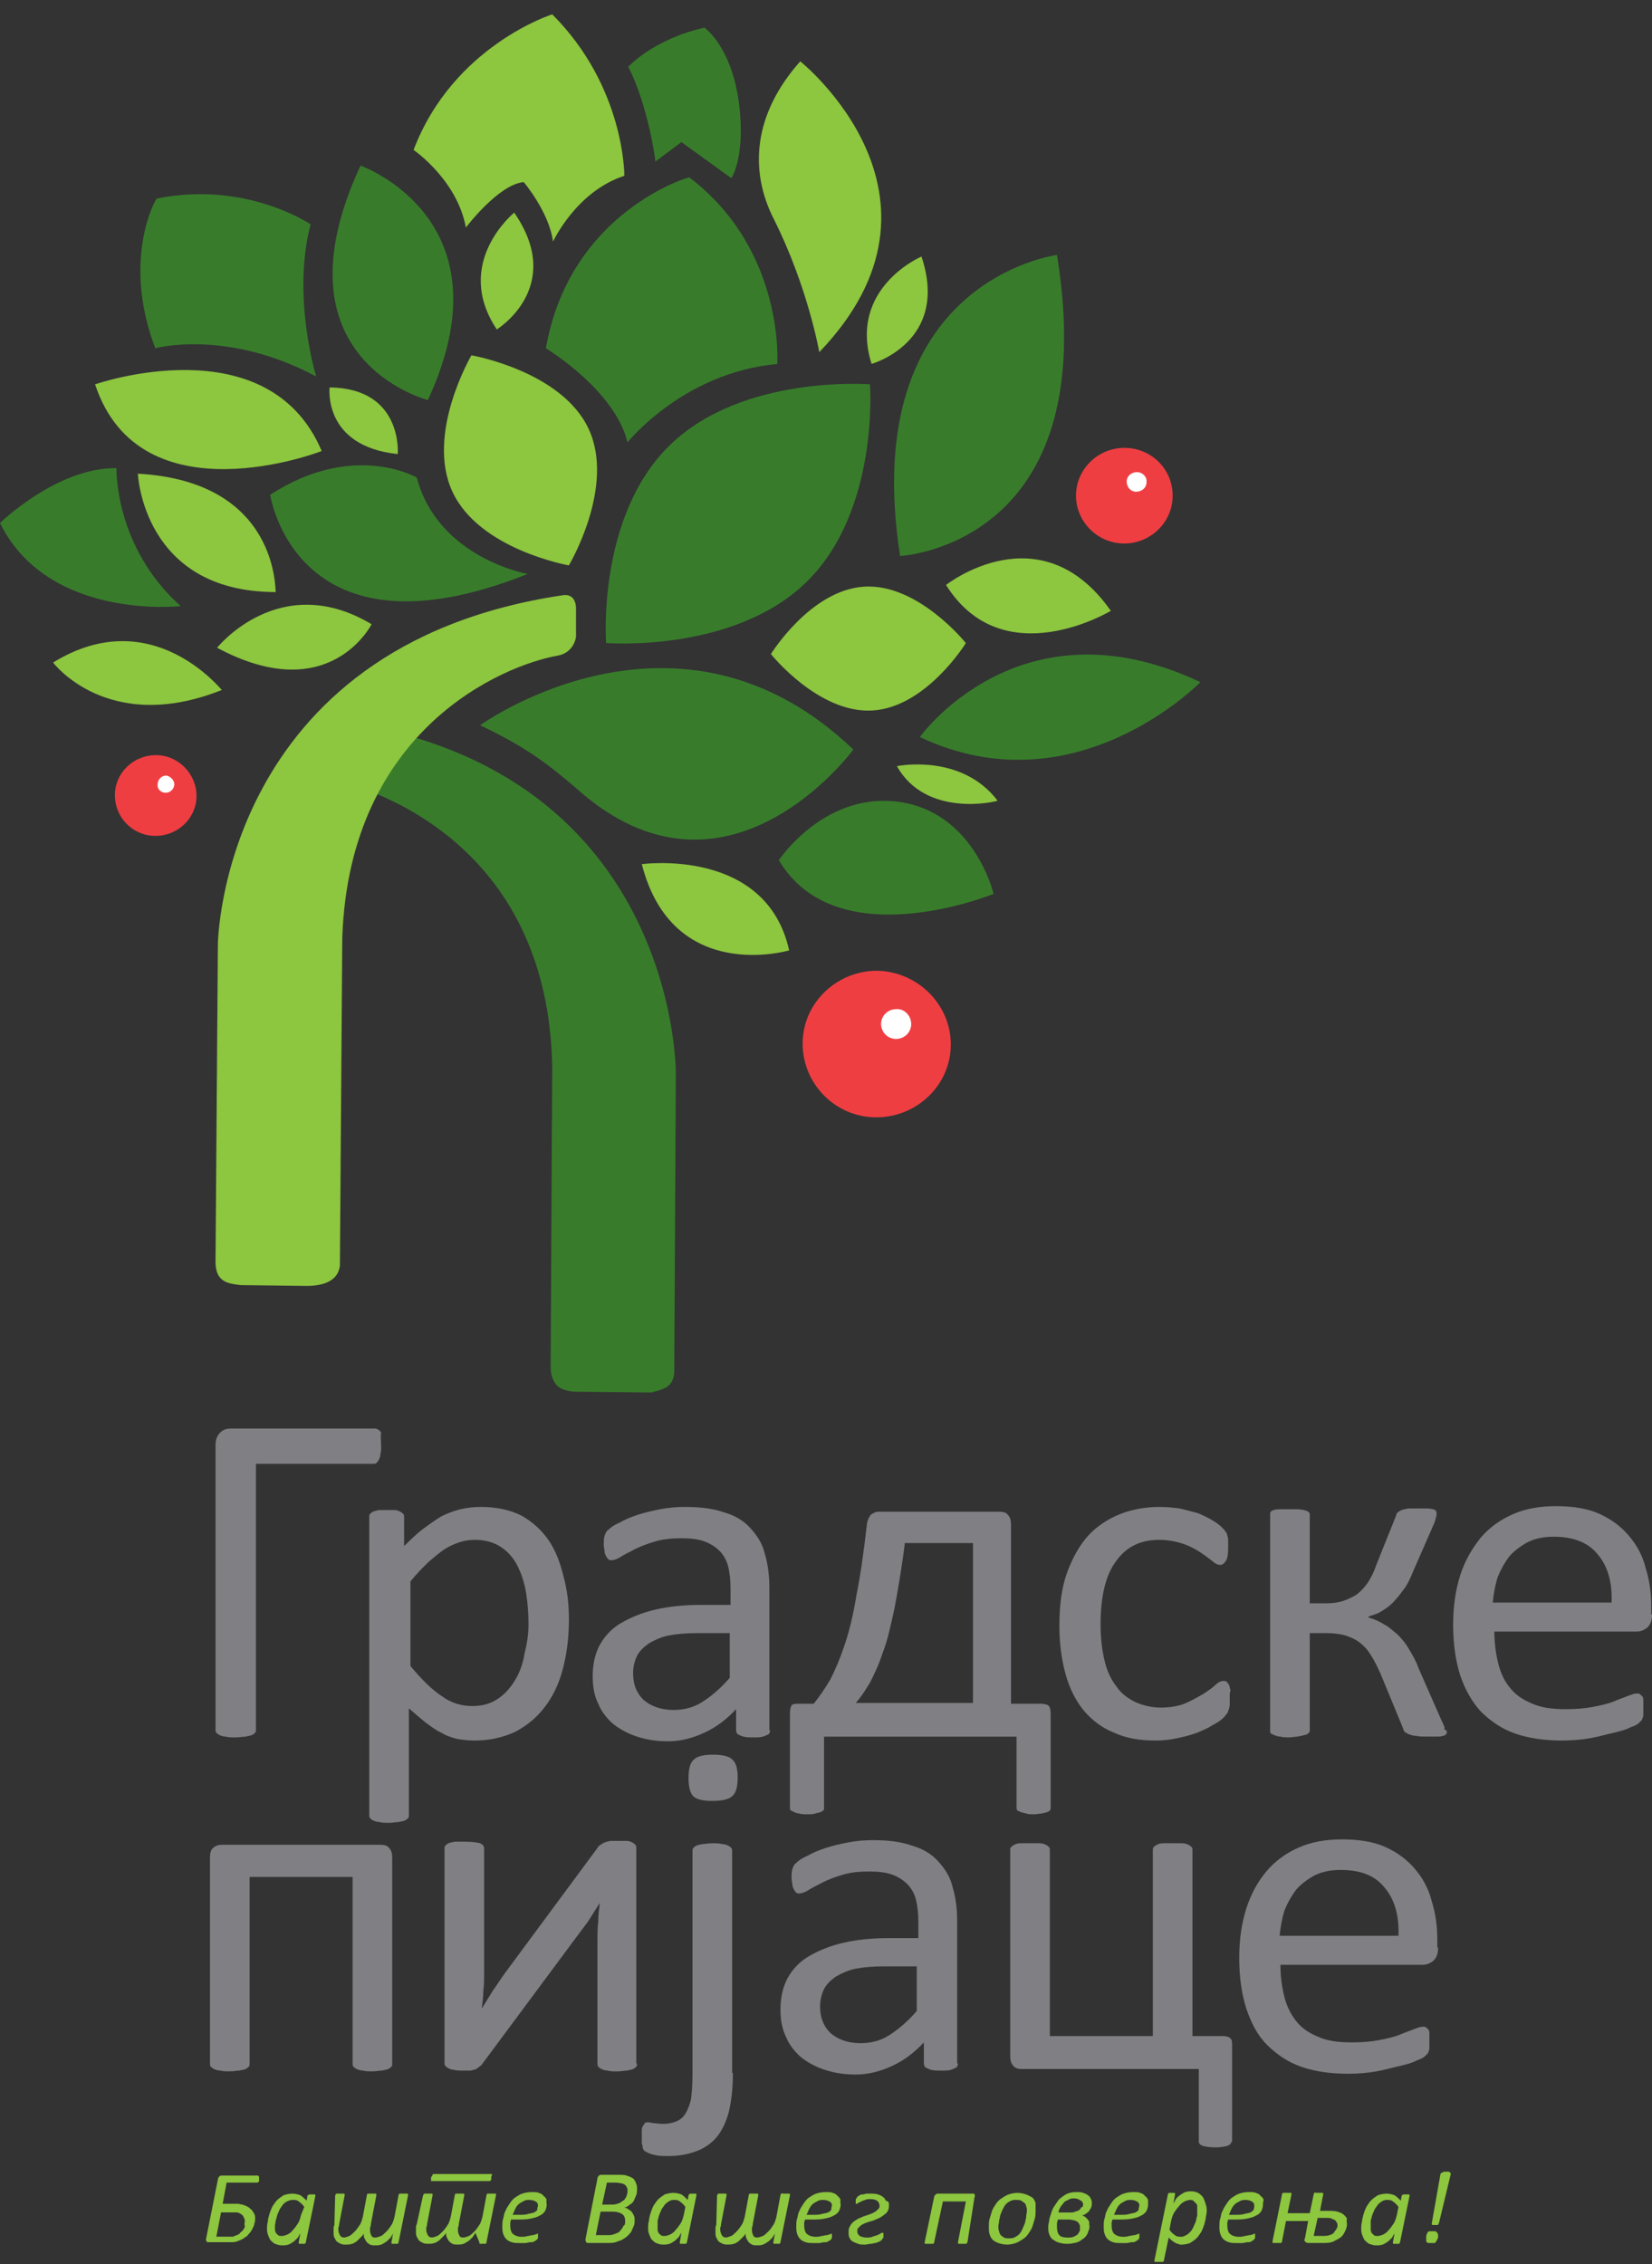 <svg width="100" height="137" viewBox="0 0 100 137" fill="none" xmlns="http://www.w3.org/2000/svg">
<rect x="0" y="0" width="100" height="137" fill="#333333" stroke="none"/>
<g id="Frame" clip-path="url(#clip0_2567_16992)">
<g id="Group">
<g id="Group_2">
<g id="Group_3">
<g id="Group_4">
<g id="Group_5">
<path id="Vector" d="M23.742 124.868C23.742 124.962 23.742 125.01 23.694 125.057C23.646 125.105 23.598 125.152 23.502 125.2C23.406 125.247 23.311 125.247 23.119 125.294C22.975 125.294 22.783 125.342 22.543 125.342C22.303 125.342 22.111 125.342 21.968 125.294C21.824 125.294 21.68 125.247 21.584 125.2C21.488 125.152 21.44 125.105 21.392 125.057C21.344 125.01 21.344 124.962 21.344 124.868V113.578H15.109V124.868C15.109 124.962 15.109 125.01 15.061 125.057C15.013 125.105 14.965 125.152 14.869 125.2C14.773 125.247 14.677 125.247 14.486 125.294C14.342 125.294 14.15 125.342 13.91 125.342C13.67 125.342 13.478 125.342 13.334 125.294C13.191 125.294 13.047 125.247 12.951 125.2C12.855 125.152 12.807 125.105 12.759 125.057C12.711 125.01 12.711 124.962 12.711 124.868V112.439C12.711 112.155 12.759 111.917 12.903 111.823C13.047 111.68 13.239 111.633 13.43 111.633H23.023C23.262 111.633 23.454 111.68 23.55 111.823C23.694 111.965 23.742 112.155 23.742 112.439V124.868Z" fill="#807F83"/>
<path id="Vector_2" d="M38.563 124.87C38.563 124.918 38.563 125.013 38.515 125.06C38.467 125.108 38.419 125.155 38.323 125.202C38.227 125.25 38.131 125.25 37.939 125.297C37.795 125.297 37.604 125.345 37.364 125.345C37.124 125.345 36.932 125.345 36.788 125.297C36.644 125.297 36.501 125.25 36.405 125.202C36.309 125.155 36.261 125.108 36.213 125.06C36.165 125.013 36.165 124.918 36.165 124.87V117.423C36.165 117.043 36.165 116.664 36.213 116.284C36.213 115.905 36.261 115.525 36.309 115.146C36.069 115.525 35.829 115.905 35.589 116.284C35.301 116.664 35.062 116.996 34.774 117.375L29.21 124.87C29.162 124.965 29.067 125.013 29.018 125.06C28.971 125.108 28.875 125.155 28.827 125.202C28.731 125.25 28.635 125.25 28.491 125.297C28.347 125.297 28.203 125.297 28.011 125.297C27.82 125.297 27.628 125.297 27.484 125.25C27.34 125.25 27.244 125.202 27.148 125.155C27.052 125.108 27.004 125.06 26.956 125.013C26.908 124.965 26.908 124.87 26.908 124.823V111.873C26.908 111.825 26.908 111.73 26.956 111.683C27.004 111.636 27.052 111.588 27.148 111.541C27.244 111.493 27.34 111.493 27.532 111.446C27.676 111.446 27.867 111.446 28.107 111.446C28.587 111.446 28.875 111.493 29.067 111.541C29.258 111.636 29.306 111.73 29.306 111.873V119.368C29.306 119.747 29.306 120.127 29.258 120.459C29.258 120.838 29.21 121.17 29.162 121.55C29.402 121.17 29.594 120.838 29.834 120.459C30.074 120.127 30.314 119.747 30.553 119.415L36.165 111.825C36.213 111.73 36.261 111.683 36.357 111.636C36.405 111.588 36.501 111.541 36.596 111.493C36.692 111.446 36.788 111.446 36.932 111.398C37.076 111.398 37.22 111.398 37.412 111.398C37.604 111.398 37.795 111.398 37.939 111.398C38.083 111.398 38.179 111.446 38.275 111.493C38.371 111.541 38.419 111.588 38.467 111.636C38.515 111.683 38.515 111.778 38.515 111.825V124.87H38.563Z" fill="#807F83"/>
<path id="Vector_3" d="M44.365 125.439C44.365 126.388 44.269 127.147 44.125 127.763C43.981 128.332 43.742 128.854 43.454 129.234C43.166 129.613 42.734 129.945 42.255 130.135C41.775 130.325 41.2 130.467 40.48 130.467C40.193 130.467 39.905 130.467 39.713 130.42C39.473 130.372 39.329 130.325 39.233 130.277C39.137 130.23 39.041 130.182 38.993 130.135C38.946 130.088 38.898 129.993 38.898 129.898C38.898 129.803 38.85 129.756 38.85 129.661C38.85 129.566 38.85 129.471 38.85 129.329C38.85 129.139 38.85 128.997 38.85 128.902C38.85 128.759 38.898 128.665 38.946 128.617C38.993 128.522 39.041 128.475 39.041 128.475C39.089 128.427 39.137 128.427 39.185 128.427C39.233 128.427 39.377 128.427 39.521 128.475C39.713 128.475 39.905 128.522 40.097 128.522C40.432 128.522 40.672 128.475 40.912 128.38C41.152 128.285 41.344 128.143 41.487 127.906C41.631 127.668 41.727 127.431 41.823 127.052C41.871 126.72 41.919 126.198 41.919 125.486V112.014C41.919 111.967 41.919 111.872 41.967 111.825C42.015 111.777 42.063 111.73 42.159 111.682C42.255 111.635 42.351 111.635 42.543 111.587C42.687 111.587 42.878 111.54 43.118 111.54C43.358 111.54 43.55 111.54 43.694 111.587C43.838 111.587 43.981 111.635 44.077 111.682C44.173 111.73 44.221 111.777 44.269 111.825C44.317 111.872 44.317 111.967 44.317 112.014V125.439H44.365ZM44.653 107.555C44.653 108.125 44.557 108.504 44.317 108.694C44.125 108.884 43.694 108.978 43.118 108.978C42.543 108.978 42.159 108.884 41.967 108.694C41.775 108.504 41.679 108.125 41.679 107.603C41.679 107.034 41.775 106.654 42.015 106.464C42.207 106.275 42.591 106.18 43.166 106.18C43.742 106.18 44.125 106.275 44.317 106.464C44.557 106.654 44.653 107.034 44.653 107.555Z" fill="#807F83"/>
<path id="Vector_4" d="M57.987 124.871C57.987 124.966 57.94 125.061 57.892 125.108C57.796 125.156 57.7 125.203 57.556 125.25C57.412 125.298 57.22 125.298 56.98 125.298C56.74 125.298 56.549 125.298 56.357 125.25C56.213 125.203 56.117 125.156 56.021 125.108C55.973 125.061 55.925 124.966 55.925 124.871V123.59C55.35 124.207 54.726 124.681 54.007 125.013C53.287 125.345 52.568 125.535 51.8 125.535C51.129 125.535 50.505 125.44 49.93 125.25C49.355 125.061 48.923 124.823 48.491 124.491C48.107 124.159 47.772 123.732 47.58 123.258C47.34 122.784 47.244 122.214 47.244 121.598C47.244 120.886 47.388 120.222 47.676 119.7C47.964 119.179 48.395 118.704 48.971 118.372C49.546 118.04 50.218 117.755 51.033 117.566C51.849 117.376 52.76 117.281 53.767 117.281H55.59V116.285C55.59 115.811 55.541 115.336 55.446 114.957C55.35 114.577 55.158 114.245 54.918 114.008C54.678 113.771 54.39 113.581 54.007 113.439C53.623 113.296 53.143 113.249 52.616 113.249C52.04 113.249 51.513 113.296 51.033 113.439C50.553 113.581 50.17 113.723 49.786 113.913C49.45 114.103 49.115 114.245 48.923 114.387C48.683 114.53 48.491 114.577 48.395 114.577C48.299 114.577 48.251 114.577 48.203 114.53C48.155 114.482 48.107 114.435 48.059 114.34C48.011 114.245 47.964 114.15 47.964 114.055C47.964 113.913 47.916 113.818 47.916 113.676C47.916 113.439 47.916 113.249 47.964 113.107C48.011 112.964 48.059 112.822 48.203 112.727C48.347 112.585 48.539 112.443 48.875 112.3C49.211 112.111 49.546 111.968 49.978 111.826C50.41 111.684 50.841 111.589 51.321 111.494C51.8 111.399 52.328 111.352 52.808 111.352C53.767 111.352 54.534 111.446 55.206 111.684C55.877 111.873 56.405 112.205 56.788 112.632C57.172 113.059 57.508 113.534 57.652 114.15C57.844 114.767 57.94 115.479 57.94 116.238V124.871H57.987ZM55.59 118.989H53.527C52.856 118.989 52.28 119.036 51.8 119.131C51.321 119.226 50.937 119.416 50.602 119.605C50.266 119.843 50.026 120.08 49.882 120.364C49.738 120.649 49.642 121.029 49.642 121.408C49.642 122.072 49.834 122.594 50.266 123.021C50.697 123.4 51.321 123.638 52.088 123.638C52.712 123.638 53.287 123.495 53.815 123.163C54.343 122.831 54.918 122.357 55.493 121.693V118.989H55.59Z" fill="#807F83"/>
<path id="Vector_5" d="M74.534 129.612C74.534 129.707 74.438 129.802 74.294 129.849C74.15 129.897 73.862 129.944 73.574 129.944C73.239 129.944 72.951 129.897 72.807 129.849C72.663 129.802 72.567 129.707 72.567 129.612V125.201H61.872C61.632 125.201 61.44 125.153 61.344 125.011C61.2 124.869 61.152 124.679 61.152 124.394V111.966C61.152 111.871 61.152 111.824 61.2 111.776C61.248 111.729 61.296 111.681 61.392 111.634C61.488 111.586 61.584 111.539 61.776 111.539C61.92 111.539 62.112 111.539 62.351 111.539C62.591 111.539 62.783 111.539 62.927 111.539C63.071 111.539 63.215 111.586 63.311 111.634C63.407 111.681 63.455 111.729 63.502 111.776C63.55 111.824 63.55 111.871 63.55 111.966V123.208H69.785V111.966C69.785 111.871 69.785 111.824 69.833 111.776C69.881 111.729 69.929 111.681 70.025 111.634C70.121 111.586 70.217 111.539 70.409 111.539C70.553 111.539 70.745 111.539 70.984 111.539C71.224 111.539 71.416 111.539 71.56 111.539C71.704 111.539 71.848 111.586 71.944 111.634C72.04 111.681 72.088 111.729 72.136 111.776C72.183 111.824 72.183 111.871 72.183 111.966V123.208H74.006C74.246 123.208 74.39 123.256 74.486 123.351C74.582 123.446 74.582 123.588 74.582 123.825V129.612H74.534Z" fill="#807F83"/>
<path id="Vector_6" d="M87.052 117.851C87.052 118.23 86.956 118.468 86.764 118.657C86.572 118.8 86.381 118.895 86.093 118.895H77.508C77.508 119.606 77.604 120.27 77.748 120.839C77.891 121.409 78.131 121.883 78.467 122.31C78.803 122.737 79.234 123.021 79.81 123.259C80.337 123.496 81.009 123.591 81.824 123.591C82.448 123.591 83.023 123.543 83.503 123.448C83.983 123.354 84.414 123.259 84.75 123.116C85.086 122.974 85.373 122.879 85.613 122.784C85.853 122.689 85.997 122.642 86.141 122.642C86.189 122.642 86.285 122.642 86.333 122.689C86.381 122.737 86.428 122.784 86.477 122.832C86.525 122.879 86.525 122.974 86.525 123.116C86.525 123.259 86.525 123.401 86.525 123.543C86.525 123.686 86.525 123.78 86.525 123.875C86.525 123.97 86.525 124.065 86.477 124.112C86.477 124.207 86.428 124.255 86.381 124.302C86.333 124.35 86.285 124.397 86.237 124.445C86.189 124.492 86.045 124.587 85.757 124.682C85.517 124.824 85.134 124.919 84.75 125.014C84.318 125.109 83.839 125.251 83.311 125.346C82.784 125.441 82.16 125.488 81.584 125.488C80.529 125.488 79.57 125.346 78.755 125.061C77.939 124.777 77.268 124.302 76.692 123.733C76.117 123.164 75.733 122.405 75.445 121.551C75.158 120.65 75.014 119.653 75.014 118.468C75.014 117.377 75.158 116.38 75.445 115.479C75.733 114.578 76.165 113.819 76.692 113.202C77.22 112.585 77.891 112.111 78.659 111.779C79.426 111.447 80.29 111.305 81.249 111.305C82.256 111.305 83.167 111.447 83.887 111.779C84.606 112.111 85.181 112.538 85.661 113.107C86.141 113.677 86.477 114.293 86.668 115.052C86.908 115.811 87.004 116.57 87.004 117.424V117.851H87.052ZM84.654 117.139C84.702 115.906 84.414 114.91 83.791 114.198C83.215 113.487 82.352 113.155 81.153 113.155C80.577 113.155 80.05 113.25 79.57 113.487C79.138 113.724 78.755 114.009 78.467 114.341C78.179 114.72 77.939 115.147 77.748 115.621C77.604 116.096 77.508 116.618 77.46 117.139H84.654Z" fill="#807F83"/>
</g>
<g id="Group_6">
<path id="Vector_7" d="M23.071 87.536C23.071 87.726 23.071 87.868 23.023 88.011C23.023 88.153 22.975 88.248 22.927 88.343C22.879 88.438 22.831 88.485 22.783 88.532C22.735 88.58 22.639 88.58 22.591 88.58H15.493V104.661C15.493 104.756 15.493 104.803 15.445 104.851C15.397 104.898 15.349 104.945 15.253 104.993C15.157 105.04 15.013 105.04 14.869 105.088C14.726 105.088 14.486 105.135 14.246 105.135C14.006 105.135 13.814 105.135 13.67 105.088C13.527 105.088 13.383 105.04 13.287 104.993C13.191 104.945 13.143 104.898 13.095 104.851C13.047 104.803 13.047 104.756 13.047 104.661V87.442C13.047 87.109 13.143 86.872 13.335 86.683C13.527 86.493 13.718 86.445 14.006 86.445H22.687C22.831 86.445 22.975 86.54 23.071 86.683C23.023 86.92 23.071 87.157 23.071 87.536Z" fill="#807F83"/>
<path id="Vector_8" d="M34.438 98.018C34.438 99.157 34.294 100.153 34.054 101.054C33.814 101.956 33.431 102.715 32.951 103.331C32.471 103.948 31.896 104.422 31.177 104.802C30.457 105.134 29.642 105.324 28.73 105.324C28.347 105.324 27.963 105.276 27.675 105.229C27.34 105.134 27.004 105.039 26.716 104.849C26.38 104.707 26.093 104.47 25.757 104.232C25.469 103.995 25.133 103.711 24.75 103.379V109.83C24.75 109.925 24.75 109.972 24.702 110.02C24.654 110.067 24.606 110.115 24.51 110.162C24.414 110.209 24.318 110.209 24.126 110.257C23.982 110.257 23.79 110.304 23.551 110.304C23.311 110.304 23.119 110.304 22.975 110.257C22.831 110.257 22.687 110.209 22.591 110.162C22.495 110.115 22.448 110.067 22.399 110.02C22.352 109.972 22.352 109.877 22.352 109.83V91.804C22.352 91.709 22.352 91.662 22.399 91.614C22.448 91.567 22.495 91.52 22.591 91.472C22.687 91.425 22.783 91.425 22.927 91.377C23.071 91.377 23.215 91.377 23.407 91.377C23.599 91.377 23.79 91.377 23.886 91.377C24.03 91.377 24.126 91.425 24.222 91.472C24.318 91.52 24.366 91.567 24.414 91.614C24.462 91.662 24.462 91.757 24.462 91.804V93.559C24.846 93.18 25.229 92.8 25.613 92.516C25.997 92.231 26.332 91.994 26.716 91.757C27.1 91.567 27.483 91.425 27.867 91.33C28.251 91.235 28.683 91.188 29.114 91.188C30.073 91.188 30.889 91.377 31.56 91.709C32.232 92.089 32.759 92.563 33.191 93.18C33.623 93.796 33.91 94.555 34.102 95.362C34.342 96.216 34.438 97.07 34.438 98.018ZM31.992 98.303C31.992 97.639 31.944 97.022 31.848 96.406C31.752 95.789 31.56 95.22 31.32 94.745C31.081 94.271 30.745 93.891 30.313 93.607C29.881 93.322 29.354 93.18 28.73 93.18C28.443 93.18 28.107 93.227 27.819 93.322C27.531 93.417 27.196 93.559 26.908 93.749C26.62 93.939 26.284 94.223 25.949 94.508C25.613 94.84 25.229 95.22 24.846 95.694V100.817C25.517 101.623 26.14 102.24 26.716 102.62C27.292 103.047 27.915 103.236 28.587 103.236C29.21 103.236 29.69 103.094 30.121 102.809C30.553 102.525 30.889 102.145 31.177 101.671C31.464 101.197 31.656 100.675 31.752 100.058C31.896 99.489 31.992 98.92 31.992 98.303Z" fill="#807F83"/>
<path id="Vector_9" d="M46.62 104.707C46.62 104.802 46.572 104.897 46.524 104.944C46.428 104.991 46.333 105.039 46.189 105.086C46.045 105.134 45.853 105.134 45.613 105.134C45.373 105.134 45.181 105.134 44.99 105.086C44.846 105.039 44.75 104.991 44.654 104.944C44.606 104.897 44.558 104.802 44.558 104.707V103.426C43.983 104.043 43.359 104.517 42.639 104.849C41.92 105.181 41.201 105.371 40.433 105.371C39.762 105.371 39.138 105.276 38.563 105.086C37.987 104.897 37.556 104.659 37.124 104.327C36.74 103.995 36.404 103.568 36.213 103.094C35.973 102.62 35.877 102.05 35.877 101.434C35.877 100.722 36.021 100.058 36.309 99.536C36.596 99.014 37.028 98.54 37.604 98.208C38.179 97.876 38.851 97.591 39.666 97.402C40.481 97.212 41.392 97.117 42.4 97.117H44.222V96.121C44.222 95.647 44.174 95.172 44.078 94.793C43.983 94.413 43.791 94.081 43.551 93.844C43.311 93.607 43.023 93.417 42.639 93.275C42.256 93.132 41.776 93.085 41.249 93.085C40.673 93.085 40.145 93.132 39.666 93.275C39.186 93.417 38.803 93.559 38.419 93.749C38.083 93.939 37.748 94.081 37.556 94.223C37.316 94.366 37.124 94.413 37.028 94.413C36.932 94.413 36.884 94.413 36.836 94.366C36.788 94.318 36.74 94.271 36.692 94.176C36.644 94.081 36.596 93.986 36.596 93.891C36.596 93.749 36.548 93.654 36.548 93.512C36.548 93.275 36.548 93.085 36.596 92.943C36.644 92.8 36.692 92.658 36.836 92.563C36.98 92.421 37.172 92.278 37.508 92.136C37.843 91.947 38.179 91.804 38.611 91.662C39.042 91.52 39.474 91.425 39.954 91.33C40.433 91.235 40.961 91.188 41.441 91.188C42.4 91.188 43.167 91.282 43.839 91.52C44.51 91.709 45.038 92.041 45.421 92.468C45.805 92.895 46.141 93.37 46.285 93.986C46.477 94.603 46.572 95.314 46.572 96.073V104.707H46.62ZM44.222 98.825H42.208C41.536 98.825 40.961 98.872 40.481 98.967C40.002 99.062 39.618 99.252 39.282 99.441C38.947 99.679 38.707 99.916 38.563 100.2C38.419 100.485 38.323 100.865 38.323 101.244C38.323 101.908 38.515 102.43 38.947 102.857C39.378 103.236 40.002 103.474 40.769 103.474C41.392 103.474 41.968 103.331 42.496 102.999C43.023 102.667 43.599 102.193 44.174 101.529V98.825H44.222Z" fill="#807F83"/>
<path id="Vector_10" d="M49.881 109.408C49.881 109.455 49.881 109.55 49.833 109.55C49.785 109.597 49.737 109.645 49.689 109.645C49.593 109.692 49.497 109.692 49.353 109.74C49.209 109.787 49.065 109.787 48.873 109.787C48.682 109.787 48.49 109.787 48.394 109.74C48.25 109.74 48.154 109.692 48.058 109.645C47.962 109.597 47.914 109.597 47.866 109.55C47.818 109.502 47.818 109.455 47.818 109.408V103.668C47.818 103.431 47.866 103.288 47.914 103.193C48.01 103.098 48.154 103.098 48.346 103.098H49.257C49.593 102.672 49.929 102.197 50.264 101.628C50.552 101.059 50.84 100.395 51.128 99.541C51.416 98.687 51.655 97.691 51.847 96.505C52.087 95.319 52.279 93.943 52.471 92.283C52.471 92.141 52.519 92.046 52.567 91.903C52.614 91.809 52.663 91.714 52.71 91.666C52.758 91.619 52.854 91.571 52.95 91.524C53.046 91.477 53.142 91.477 53.238 91.477H60.48C60.72 91.477 60.912 91.524 61.008 91.666C61.152 91.809 61.2 91.998 61.2 92.283V103.098H63.022C63.214 103.098 63.358 103.146 63.454 103.193C63.55 103.288 63.598 103.431 63.598 103.668V109.408C63.598 109.455 63.598 109.55 63.55 109.55C63.502 109.597 63.454 109.645 63.406 109.645C63.31 109.692 63.214 109.692 63.07 109.74C62.926 109.74 62.782 109.787 62.59 109.787C62.399 109.787 62.255 109.787 62.111 109.74C61.967 109.692 61.871 109.692 61.775 109.645C61.679 109.597 61.631 109.597 61.583 109.55C61.535 109.502 61.535 109.455 61.535 109.408V105.091H49.881V109.408ZM58.898 93.374H54.773C54.581 94.939 54.341 96.268 54.149 97.311C53.91 98.402 53.718 99.304 53.43 100.015C53.19 100.774 52.902 101.343 52.663 101.818C52.375 102.292 52.135 102.672 51.799 103.051H58.898V93.374Z" fill="#807F83"/>
<path id="Vector_11" d="M74.439 102.715C74.439 102.857 74.439 102.999 74.439 103.141C74.439 103.284 74.391 103.379 74.391 103.426C74.343 103.521 74.343 103.568 74.295 103.663C74.247 103.711 74.199 103.806 74.055 103.948C73.911 104.09 73.719 104.232 73.431 104.375C73.144 104.565 72.808 104.707 72.472 104.849C72.089 104.991 71.705 105.086 71.273 105.181C70.842 105.276 70.41 105.324 69.93 105.324C68.971 105.324 68.156 105.181 67.436 104.849C66.717 104.565 66.093 104.09 65.614 103.521C65.134 102.952 64.751 102.193 64.511 101.339C64.271 100.485 64.127 99.489 64.127 98.398C64.127 97.117 64.271 96.026 64.607 95.125C64.942 94.223 65.374 93.464 65.901 92.895C66.429 92.326 67.101 91.899 67.82 91.614C68.539 91.33 69.355 91.188 70.218 91.188C70.65 91.188 71.033 91.235 71.417 91.282C71.801 91.377 72.184 91.472 72.52 91.567C72.856 91.709 73.144 91.852 73.383 91.994C73.623 92.136 73.815 92.278 73.959 92.421C74.055 92.516 74.151 92.611 74.199 92.706C74.247 92.753 74.295 92.848 74.295 92.943C74.343 93.037 74.343 93.132 74.343 93.275C74.343 93.37 74.343 93.512 74.343 93.702C74.343 94.081 74.295 94.318 74.199 94.461C74.103 94.603 74.007 94.698 73.863 94.698C73.719 94.698 73.527 94.603 73.383 94.461C73.192 94.318 72.952 94.129 72.664 93.939C72.376 93.749 72.041 93.559 71.609 93.417C71.177 93.275 70.698 93.18 70.17 93.18C69.019 93.18 68.156 93.607 67.532 94.508C66.909 95.362 66.621 96.643 66.621 98.303C66.621 99.157 66.717 99.868 66.861 100.485C67.005 101.102 67.245 101.623 67.58 102.05C67.868 102.477 68.252 102.762 68.731 102.999C69.163 103.189 69.691 103.331 70.266 103.331C70.842 103.331 71.321 103.236 71.705 103.094C72.136 102.904 72.472 102.715 72.808 102.525C73.096 102.335 73.383 102.145 73.575 101.956C73.767 101.766 73.959 101.718 74.055 101.718C74.103 101.718 74.199 101.718 74.247 101.766C74.295 101.813 74.343 101.861 74.391 101.956C74.439 102.05 74.439 102.145 74.487 102.288C74.439 102.382 74.439 102.525 74.439 102.715Z" fill="#807F83"/>
<path id="Vector_12" d="M87.58 104.801C87.58 104.848 87.58 104.895 87.532 104.943C87.484 104.99 87.436 105.038 87.34 105.038C87.245 105.085 87.149 105.085 86.957 105.085C86.813 105.085 86.621 105.085 86.381 105.085C86.093 105.085 85.901 105.085 85.71 105.038C85.518 105.038 85.422 104.99 85.278 104.943C85.182 104.895 85.086 104.848 85.038 104.801C84.99 104.753 84.942 104.706 84.942 104.611L83.551 101.243C83.36 100.816 83.168 100.436 82.976 100.152C82.784 99.82 82.544 99.583 82.304 99.393C82.065 99.203 81.729 99.061 81.441 98.966C81.105 98.871 80.722 98.824 80.29 98.824H79.283V104.753C79.283 104.801 79.235 104.848 79.187 104.895C79.139 104.943 79.043 104.99 78.947 104.99C78.851 105.038 78.707 105.038 78.563 105.085C78.419 105.085 78.228 105.133 78.036 105.133C77.844 105.133 77.652 105.133 77.508 105.085C77.364 105.085 77.221 105.038 77.125 104.99C77.029 104.943 76.981 104.943 76.933 104.895C76.885 104.848 76.885 104.801 76.885 104.753V91.613C76.885 91.566 76.885 91.518 76.933 91.471C76.981 91.424 77.029 91.376 77.125 91.376C77.221 91.329 77.364 91.329 77.508 91.329C77.652 91.329 77.844 91.329 78.036 91.329C78.228 91.329 78.419 91.329 78.563 91.329C78.707 91.329 78.851 91.376 78.947 91.376C79.043 91.424 79.139 91.424 79.187 91.471C79.235 91.518 79.283 91.566 79.283 91.613V97.021H80.29C80.674 97.021 81.01 96.974 81.297 96.879C81.585 96.784 81.873 96.642 82.113 96.499C82.352 96.309 82.592 96.072 82.784 95.788C82.976 95.503 83.168 95.124 83.312 94.697L84.511 91.708C84.511 91.613 84.559 91.566 84.607 91.518C84.654 91.471 84.751 91.424 84.846 91.376C84.942 91.329 85.086 91.329 85.23 91.281C85.374 91.281 85.614 91.281 85.854 91.281C86.093 91.281 86.285 91.281 86.429 91.281C86.573 91.281 86.717 91.329 86.765 91.329C86.861 91.376 86.909 91.376 86.909 91.424C86.957 91.471 86.957 91.518 86.957 91.566C86.957 91.661 86.957 91.756 86.909 91.85C86.909 91.945 86.861 92.04 86.813 92.183L85.566 95.029C85.374 95.503 85.182 95.93 84.942 96.215C84.703 96.547 84.463 96.831 84.271 97.021C84.031 97.258 83.791 97.4 83.551 97.543C83.312 97.685 83.072 97.733 82.832 97.828V97.875C83.168 97.97 83.504 98.112 83.791 98.302C84.079 98.444 84.319 98.681 84.607 98.918C84.846 99.156 85.086 99.44 85.278 99.772C85.47 100.104 85.71 100.484 85.854 100.911L87.292 104.184C87.34 104.231 87.34 104.326 87.388 104.374C87.388 104.421 87.436 104.469 87.436 104.516C87.436 104.563 87.436 104.611 87.436 104.658C87.58 104.706 87.58 104.753 87.58 104.801Z" fill="#807F83"/>
<path id="Vector_13" d="M100.001 97.687C100.001 98.066 99.905 98.303 99.713 98.493C99.522 98.636 99.33 98.73 99.042 98.73H90.457C90.457 99.442 90.553 100.106 90.697 100.675C90.841 101.245 91.08 101.766 91.416 102.146C91.752 102.573 92.183 102.857 92.759 103.095C93.287 103.332 93.958 103.427 94.773 103.427C95.397 103.427 95.972 103.379 96.452 103.284C96.932 103.189 97.363 103.095 97.699 102.952C98.035 102.81 98.323 102.715 98.562 102.62C98.802 102.525 98.946 102.478 99.09 102.478C99.138 102.478 99.234 102.478 99.282 102.525C99.33 102.573 99.378 102.62 99.426 102.668C99.474 102.715 99.474 102.81 99.474 102.952C99.474 103.095 99.474 103.237 99.474 103.379C99.474 103.522 99.474 103.616 99.474 103.711C99.474 103.806 99.474 103.901 99.426 103.948C99.426 104.043 99.378 104.091 99.33 104.138C99.282 104.186 99.234 104.233 99.186 104.28C99.138 104.328 98.994 104.423 98.706 104.518C98.466 104.66 98.083 104.755 97.699 104.85C97.267 104.945 96.788 105.087 96.26 105.182C95.733 105.277 95.109 105.324 94.534 105.324C93.478 105.324 92.519 105.182 91.704 104.897C90.889 104.613 90.217 104.138 89.641 103.569C89.114 103 88.682 102.241 88.394 101.387C88.107 100.486 87.963 99.489 87.963 98.303C87.963 97.213 88.107 96.216 88.394 95.315C88.682 94.414 89.114 93.702 89.641 93.038C90.169 92.421 90.841 91.947 91.608 91.615C92.375 91.283 93.239 91.141 94.198 91.141C95.205 91.141 96.116 91.283 96.836 91.615C97.555 91.947 98.131 92.374 98.61 92.943C99.09 93.512 99.426 94.129 99.618 94.888C99.857 95.647 99.953 96.406 99.953 97.26V97.687H100.001ZM97.555 96.975C97.603 95.742 97.315 94.746 96.692 94.034C96.116 93.323 95.205 92.991 94.054 92.991C93.478 92.991 92.951 93.085 92.471 93.323C92.04 93.56 91.656 93.844 91.368 94.177C91.08 94.556 90.841 94.983 90.649 95.457C90.505 95.932 90.409 96.454 90.361 96.975H97.555Z" fill="#807F83"/>
</g>
</g>
</g>
<g id="Group_7">
<path id="Vector_14" d="M13.19 131.886C13.19 131.791 13.238 131.743 13.286 131.696C13.334 131.648 13.382 131.648 13.43 131.648H15.588C15.636 131.648 15.684 131.696 15.684 131.743V131.791C15.684 131.838 15.684 131.838 15.684 131.886C15.684 131.933 15.684 131.933 15.684 131.98C15.684 132.028 15.684 132.028 15.636 132.028L15.588 132.075H15.54H13.718L13.478 133.356H13.957C14.149 133.356 14.293 133.356 14.389 133.356C14.485 133.356 14.581 133.404 14.677 133.404C14.821 133.451 14.917 133.498 15.013 133.546C15.109 133.593 15.157 133.688 15.252 133.736C15.3 133.831 15.348 133.878 15.396 133.973C15.444 134.068 15.444 134.163 15.444 134.257C15.444 134.352 15.444 134.447 15.396 134.542C15.396 134.637 15.348 134.732 15.3 134.827C15.252 134.922 15.204 135.016 15.157 135.064C15.109 135.159 15.013 135.206 14.965 135.301C14.869 135.348 14.773 135.443 14.677 135.491C14.581 135.538 14.485 135.586 14.341 135.633C14.245 135.681 14.101 135.681 14.005 135.681C13.862 135.681 13.718 135.681 13.574 135.681H12.662C12.615 135.681 12.615 135.681 12.567 135.681C12.567 135.681 12.519 135.681 12.519 135.633L12.471 135.586C12.471 135.538 12.471 135.538 12.471 135.491L13.19 131.886ZM14.821 134.4C14.821 134.305 14.773 134.21 14.725 134.115C14.677 134.02 14.581 133.973 14.485 133.925C14.437 133.878 14.341 133.878 14.245 133.878C14.149 133.878 14.005 133.878 13.862 133.878H13.382L13.094 135.348H13.67C13.766 135.348 13.862 135.348 13.91 135.348C13.957 135.348 14.005 135.348 14.053 135.348C14.101 135.348 14.149 135.348 14.197 135.301C14.245 135.301 14.293 135.254 14.341 135.254C14.437 135.206 14.485 135.206 14.533 135.111C14.581 135.064 14.677 135.016 14.725 134.922C14.773 134.874 14.821 134.779 14.821 134.684C14.773 134.589 14.821 134.495 14.821 134.4Z" fill="#8DC63F"/>
<path id="Vector_15" d="M18.514 135.683C18.514 135.731 18.466 135.731 18.466 135.778C18.418 135.778 18.37 135.778 18.274 135.778C18.226 135.778 18.178 135.778 18.178 135.778C18.131 135.778 18.131 135.778 18.131 135.778C18.131 135.778 18.082 135.778 18.082 135.731V135.683L18.178 135.161C18.131 135.209 18.082 135.304 18.035 135.399C17.939 135.493 17.891 135.541 17.795 135.636C17.699 135.683 17.603 135.778 17.459 135.826C17.315 135.873 17.219 135.873 17.075 135.873C16.884 135.873 16.788 135.826 16.644 135.778C16.548 135.731 16.452 135.636 16.356 135.541C16.308 135.446 16.26 135.351 16.212 135.209C16.164 135.067 16.164 134.972 16.164 134.829C16.164 134.735 16.164 134.592 16.212 134.45C16.212 134.308 16.26 134.165 16.308 133.976C16.356 133.833 16.404 133.691 16.5 133.501C16.596 133.359 16.692 133.217 16.788 133.122C16.884 133.027 17.027 132.932 17.171 132.837C17.315 132.79 17.507 132.742 17.699 132.742C17.891 132.742 18.035 132.79 18.178 132.837C18.322 132.932 18.418 133.027 18.562 133.169L18.61 132.884C18.61 132.837 18.658 132.837 18.706 132.79C18.754 132.79 18.802 132.79 18.898 132.79C18.946 132.79 18.994 132.79 18.994 132.79C19.042 132.79 19.042 132.79 19.042 132.79C19.042 132.79 19.09 132.79 19.09 132.837V132.884L18.514 135.683ZM18.418 133.549C18.322 133.406 18.226 133.311 18.082 133.217C17.987 133.122 17.843 133.122 17.699 133.122C17.603 133.122 17.459 133.169 17.363 133.217C17.267 133.264 17.171 133.359 17.123 133.406C17.075 133.501 16.979 133.596 16.931 133.691C16.884 133.786 16.835 133.928 16.788 134.023C16.74 134.165 16.74 134.26 16.692 134.355C16.692 134.45 16.644 134.592 16.644 134.687C16.644 134.782 16.644 134.829 16.644 134.924C16.644 135.019 16.692 135.067 16.692 135.114C16.74 135.161 16.788 135.209 16.835 135.256C16.884 135.304 16.979 135.304 17.075 135.304C17.171 135.304 17.315 135.256 17.411 135.209C17.507 135.161 17.651 135.067 17.747 134.924C17.843 134.829 17.939 134.687 18.035 134.545C18.131 134.402 18.178 134.213 18.226 134.023L18.418 133.549Z" fill="#8DC63F"/>
<path id="Vector_16" d="M20.289 132.837C20.289 132.79 20.289 132.79 20.289 132.837C20.337 132.79 20.337 132.79 20.337 132.742C20.337 132.742 20.385 132.742 20.433 132.742C20.481 132.742 20.529 132.742 20.577 132.742C20.625 132.742 20.673 132.742 20.721 132.742C20.769 132.742 20.769 132.742 20.817 132.742C20.817 132.742 20.865 132.742 20.865 132.79V132.837L20.529 134.592C20.529 134.64 20.529 134.735 20.481 134.782C20.481 134.829 20.481 134.877 20.481 134.924C20.481 135.067 20.529 135.161 20.577 135.256C20.625 135.351 20.721 135.399 20.817 135.399C20.913 135.399 21.009 135.351 21.153 135.304C21.248 135.256 21.344 135.161 21.488 135.019C21.584 134.924 21.68 134.782 21.776 134.64C21.872 134.497 21.92 134.308 21.968 134.118L22.208 132.837V132.79C22.208 132.79 22.256 132.79 22.256 132.742C22.256 132.742 22.304 132.742 22.352 132.742C22.4 132.742 22.448 132.742 22.495 132.742C22.544 132.742 22.591 132.742 22.639 132.742C22.687 132.742 22.687 132.742 22.735 132.742C22.735 132.742 22.783 132.742 22.783 132.79V132.837L22.448 134.592C22.448 134.64 22.448 134.735 22.4 134.782C22.4 134.829 22.4 134.877 22.4 134.972C22.4 135.114 22.448 135.209 22.495 135.304C22.544 135.399 22.639 135.399 22.735 135.399C22.831 135.399 22.927 135.351 23.071 135.304C23.167 135.256 23.263 135.161 23.407 135.019C23.503 134.924 23.599 134.782 23.695 134.64C23.791 134.497 23.838 134.308 23.886 134.118L24.126 132.837V132.79C24.126 132.79 24.174 132.79 24.174 132.742C24.174 132.742 24.222 132.742 24.27 132.742C24.318 132.742 24.366 132.742 24.414 132.742C24.462 132.742 24.51 132.742 24.558 132.742C24.606 132.742 24.606 132.742 24.654 132.742C24.654 132.742 24.702 132.742 24.702 132.79V132.837L24.126 135.683V135.731C24.126 135.731 24.078 135.731 24.078 135.778C24.078 135.778 24.03 135.778 23.982 135.778C23.934 135.778 23.934 135.778 23.886 135.778C23.838 135.778 23.791 135.778 23.791 135.778C23.742 135.778 23.742 135.778 23.742 135.778C23.742 135.778 23.695 135.778 23.695 135.731V135.683L23.791 135.161C23.742 135.256 23.695 135.304 23.647 135.399C23.551 135.493 23.503 135.541 23.407 135.636C23.311 135.683 23.215 135.778 23.071 135.826C22.975 135.873 22.831 135.873 22.735 135.873C22.591 135.873 22.495 135.873 22.4 135.826C22.304 135.778 22.256 135.731 22.208 135.683C22.16 135.636 22.112 135.541 22.064 135.446C22.016 135.351 22.016 135.256 22.016 135.161C21.968 135.256 21.92 135.304 21.824 135.399C21.728 135.493 21.68 135.541 21.584 135.636C21.488 135.683 21.392 135.778 21.297 135.778C21.201 135.826 21.057 135.826 20.961 135.826C20.817 135.826 20.721 135.826 20.625 135.778C20.529 135.731 20.433 135.683 20.385 135.636C20.337 135.588 20.289 135.493 20.241 135.399C20.193 135.304 20.193 135.209 20.193 135.114C20.193 135.019 20.193 134.972 20.193 134.877C20.193 134.782 20.193 134.735 20.241 134.64L20.289 132.837Z" fill="#8DC63F"/>
<path id="Vector_17" d="M25.611 132.835C25.611 132.788 25.611 132.788 25.611 132.835C25.659 132.788 25.659 132.788 25.659 132.741C25.659 132.741 25.707 132.741 25.755 132.741C25.803 132.741 25.851 132.741 25.899 132.741C25.947 132.741 25.995 132.741 26.043 132.741C26.091 132.741 26.091 132.741 26.139 132.741C26.139 132.741 26.187 132.741 26.187 132.788V132.835L25.851 134.591C25.851 134.638 25.851 134.733 25.803 134.78C25.803 134.828 25.803 134.875 25.803 134.923C25.803 135.065 25.851 135.16 25.899 135.255C25.947 135.35 26.043 135.397 26.139 135.397C26.235 135.397 26.331 135.35 26.475 135.302C26.571 135.255 26.666 135.16 26.81 135.018C26.906 134.923 27.002 134.78 27.098 134.638C27.194 134.496 27.242 134.306 27.29 134.116L27.53 132.835V132.788C27.53 132.788 27.578 132.788 27.578 132.741C27.578 132.741 27.626 132.741 27.674 132.741C27.722 132.741 27.77 132.741 27.818 132.741C27.866 132.741 27.913 132.741 27.962 132.741C28.009 132.741 28.009 132.741 28.057 132.741C28.057 132.741 28.105 132.741 28.105 132.788V132.835L27.77 134.591C27.77 134.638 27.77 134.733 27.722 134.78C27.722 134.828 27.722 134.875 27.722 134.97C27.722 135.112 27.77 135.207 27.818 135.302C27.866 135.397 27.962 135.397 28.057 135.397C28.153 135.397 28.249 135.35 28.393 135.302C28.489 135.255 28.585 135.16 28.729 135.018C28.825 134.923 28.921 134.78 29.017 134.638C29.113 134.496 29.16 134.306 29.209 134.116L29.448 132.835V132.788C29.448 132.788 29.496 132.788 29.496 132.741C29.496 132.741 29.544 132.741 29.592 132.741C29.64 132.741 29.688 132.741 29.736 132.741C29.784 132.741 29.832 132.741 29.88 132.741C29.928 132.741 29.928 132.741 29.976 132.741C30.024 132.741 30.024 132.741 30.024 132.788V132.835L29.448 135.682V135.729C29.448 135.729 29.448 135.729 29.4 135.777C29.4 135.777 29.352 135.777 29.304 135.777C29.256 135.777 29.256 135.777 29.209 135.777C29.16 135.777 29.113 135.777 29.113 135.777C29.065 135.777 29.065 135.777 29.065 135.777C29.065 135.777 29.017 135.777 29.017 135.729V135.682L28.777 135.112C28.729 135.207 28.681 135.255 28.633 135.35C28.537 135.444 28.489 135.492 28.393 135.587C28.297 135.634 28.201 135.729 28.057 135.777C27.962 135.824 27.818 135.824 27.722 135.824C27.578 135.824 27.482 135.824 27.386 135.777C27.29 135.729 27.242 135.682 27.194 135.634C27.146 135.587 27.098 135.492 27.05 135.397C27.002 135.302 27.002 135.207 27.002 135.112C26.954 135.207 26.906 135.255 26.81 135.35C26.715 135.444 26.666 135.492 26.571 135.587C26.475 135.634 26.379 135.729 26.283 135.729C26.187 135.777 26.043 135.777 25.947 135.777C25.803 135.777 25.707 135.777 25.611 135.729C25.515 135.682 25.419 135.634 25.372 135.587C25.324 135.539 25.276 135.444 25.228 135.35C25.18 135.255 25.18 135.16 25.18 135.065C25.18 134.97 25.18 134.923 25.18 134.828C25.18 134.733 25.18 134.685 25.228 134.591L25.611 132.835ZM29.736 131.744C29.736 131.792 29.736 131.792 29.736 131.744C29.736 131.792 29.736 131.839 29.736 131.839V131.887C29.736 131.934 29.736 131.934 29.688 131.934C29.688 131.934 29.688 131.982 29.64 131.982H29.592H26.139C26.091 131.982 26.091 131.982 26.091 131.982C26.091 131.982 26.091 131.934 26.091 131.887C26.091 131.887 26.091 131.839 26.091 131.792C26.091 131.744 26.091 131.744 26.139 131.697C26.139 131.65 26.187 131.65 26.187 131.602C26.187 131.555 26.235 131.555 26.283 131.555H29.736C29.784 131.555 29.784 131.555 29.784 131.602C29.736 131.697 29.736 131.744 29.736 131.744Z" fill="#8DC63F"/>
<path id="Vector_18" d="M33.094 133.407C33.094 133.55 33.046 133.692 32.998 133.787C32.95 133.882 32.806 134.024 32.662 134.072C32.519 134.166 32.327 134.214 32.087 134.261C31.847 134.309 31.607 134.309 31.271 134.309H30.936C30.936 134.356 30.888 134.451 30.888 134.498C30.888 134.546 30.888 134.641 30.888 134.688C30.888 134.878 30.936 135.068 31.032 135.163C31.128 135.257 31.32 135.352 31.559 135.352C31.703 135.352 31.799 135.352 31.943 135.305C32.039 135.305 32.135 135.257 32.231 135.257C32.327 135.257 32.375 135.21 32.423 135.21C32.471 135.21 32.519 135.163 32.519 135.163H32.566V135.21C32.566 135.21 32.566 135.257 32.566 135.305C32.566 135.352 32.566 135.352 32.566 135.4C32.566 135.447 32.566 135.447 32.519 135.495C32.519 135.542 32.471 135.542 32.471 135.542C32.423 135.589 32.423 135.589 32.327 135.637C32.279 135.684 32.183 135.684 32.087 135.684C31.991 135.684 31.895 135.732 31.799 135.732C31.703 135.732 31.607 135.732 31.463 135.732C31.271 135.732 31.128 135.732 30.984 135.684C30.84 135.637 30.744 135.589 30.648 135.495C30.552 135.4 30.504 135.305 30.456 135.163C30.408 135.02 30.408 134.878 30.408 134.688C30.408 134.546 30.408 134.404 30.456 134.261C30.504 134.119 30.504 133.929 30.6 133.787C30.648 133.645 30.744 133.502 30.84 133.36C30.936 133.218 31.032 133.075 31.176 132.98C31.32 132.886 31.463 132.791 31.607 132.743C31.751 132.696 31.943 132.648 32.183 132.648C32.375 132.648 32.519 132.648 32.614 132.696C32.758 132.743 32.854 132.791 32.902 132.886C32.998 132.933 33.046 133.028 33.094 133.123C33.046 133.218 33.094 133.313 33.094 133.407ZM32.566 133.455C32.566 133.36 32.519 133.265 32.423 133.218C32.327 133.17 32.231 133.123 32.039 133.123C31.895 133.123 31.799 133.123 31.655 133.218C31.559 133.265 31.463 133.313 31.367 133.407C31.271 133.502 31.224 133.597 31.176 133.692C31.128 133.787 31.08 133.929 31.032 134.024H31.367C31.607 134.024 31.799 134.024 31.943 133.977C32.087 133.929 32.231 133.929 32.327 133.882C32.423 133.834 32.471 133.787 32.519 133.739C32.519 133.597 32.566 133.502 32.566 133.455Z" fill="#8DC63F"/>
<path id="Vector_19" d="M38.561 132.455C38.561 132.598 38.561 132.693 38.513 132.835C38.465 132.93 38.417 133.072 38.369 133.167C38.321 133.262 38.225 133.357 38.129 133.404C38.033 133.499 37.937 133.546 37.794 133.594C37.889 133.594 37.985 133.641 38.033 133.689C38.129 133.736 38.177 133.784 38.225 133.831C38.273 133.878 38.321 133.973 38.369 134.068C38.417 134.163 38.417 134.258 38.417 134.353C38.417 134.448 38.417 134.59 38.369 134.685C38.321 134.78 38.273 134.922 38.225 135.017C38.177 135.112 38.081 135.207 37.985 135.302C37.889 135.396 37.794 135.444 37.65 135.539C37.506 135.586 37.41 135.634 37.266 135.681C37.122 135.729 36.93 135.729 36.738 135.729H35.635C35.587 135.729 35.491 135.729 35.491 135.681C35.443 135.634 35.443 135.586 35.443 135.491L36.163 131.839C36.163 131.744 36.211 131.696 36.259 131.649C36.307 131.602 36.355 131.602 36.403 131.602H37.41C37.602 131.602 37.794 131.602 37.937 131.649C38.081 131.696 38.177 131.744 38.273 131.791C38.369 131.839 38.417 131.934 38.465 132.028C38.561 132.218 38.561 132.313 38.561 132.455ZM37.841 134.4C37.841 134.211 37.794 134.068 37.65 133.973C37.506 133.879 37.314 133.831 37.074 133.831H36.355L36.067 135.254H36.834C37.026 135.254 37.17 135.207 37.266 135.159C37.41 135.112 37.506 135.064 37.554 134.97C37.65 134.875 37.698 134.78 37.745 134.685C37.841 134.637 37.841 134.543 37.841 134.4ZM37.985 132.55C37.985 132.503 37.985 132.408 37.937 132.361C37.937 132.313 37.889 132.266 37.841 132.218C37.794 132.171 37.745 132.171 37.65 132.123C37.554 132.123 37.458 132.076 37.314 132.076H36.738L36.451 133.404H37.074C37.266 133.404 37.362 133.357 37.506 133.309C37.602 133.262 37.698 133.167 37.794 133.12C37.841 133.025 37.937 132.93 37.937 132.835C37.985 132.74 37.985 132.645 37.985 132.55Z" fill="#8DC63F"/>
<path id="Vector_20" d="M41.583 135.684C41.583 135.731 41.535 135.731 41.535 135.779C41.487 135.779 41.439 135.779 41.343 135.779C41.295 135.779 41.247 135.779 41.247 135.779C41.199 135.779 41.199 135.779 41.199 135.779C41.199 135.779 41.151 135.779 41.151 135.731V135.684L41.247 135.115C41.199 135.162 41.151 135.257 41.103 135.352C41.007 135.447 40.959 135.494 40.863 135.589C40.767 135.636 40.671 135.731 40.527 135.779C40.383 135.826 40.288 135.826 40.144 135.826C39.952 135.826 39.856 135.779 39.712 135.731C39.616 135.684 39.52 135.589 39.424 135.494C39.376 135.399 39.328 135.304 39.28 135.162C39.232 135.02 39.232 134.925 39.232 134.783C39.232 134.688 39.232 134.545 39.28 134.403C39.28 134.261 39.328 134.118 39.376 133.929C39.424 133.786 39.472 133.644 39.568 133.454C39.664 133.312 39.76 133.17 39.856 133.075C39.952 132.98 40.096 132.885 40.24 132.79C40.383 132.743 40.575 132.695 40.767 132.695C40.959 132.695 41.103 132.743 41.247 132.79C41.391 132.885 41.487 132.98 41.63 133.122L41.678 132.838C41.678 132.79 41.726 132.79 41.774 132.743C41.822 132.743 41.87 132.743 41.966 132.743C42.014 132.743 42.062 132.743 42.062 132.743C42.11 132.743 42.11 132.743 42.11 132.743C42.11 132.743 42.158 132.743 42.158 132.79V132.838L41.583 135.684ZM41.487 133.549C41.391 133.407 41.295 133.312 41.151 133.217C41.055 133.122 40.911 133.122 40.767 133.122C40.671 133.122 40.527 133.17 40.479 133.217C40.383 133.265 40.288 133.359 40.24 133.407C40.192 133.502 40.096 133.597 40.048 133.691C40 133.786 39.952 133.929 39.904 134.024C39.856 134.166 39.856 134.261 39.808 134.356C39.808 134.45 39.808 134.593 39.808 134.688C39.808 134.783 39.808 134.83 39.808 134.925C39.808 135.02 39.856 135.067 39.856 135.115C39.904 135.162 39.952 135.209 40 135.257C40.048 135.304 40.144 135.304 40.24 135.304C40.336 135.304 40.479 135.257 40.575 135.209C40.671 135.162 40.815 135.067 40.911 134.925C41.007 134.83 41.103 134.688 41.199 134.545C41.295 134.403 41.343 134.213 41.391 134.024L41.487 133.549Z" fill="#8DC63F"/>
<path id="Vector_21" d="M43.407 132.835C43.407 132.787 43.407 132.787 43.407 132.835C43.454 132.787 43.454 132.787 43.454 132.74C43.454 132.74 43.502 132.74 43.55 132.74C43.598 132.74 43.646 132.74 43.694 132.74C43.742 132.74 43.79 132.74 43.838 132.74C43.886 132.74 43.886 132.74 43.934 132.74C43.934 132.74 43.982 132.74 43.982 132.787V132.835L43.646 134.59C43.646 134.637 43.646 134.732 43.598 134.78C43.598 134.827 43.598 134.874 43.598 134.922C43.598 135.064 43.646 135.159 43.694 135.254C43.742 135.349 43.838 135.396 43.934 135.396C44.03 135.396 44.126 135.349 44.27 135.301C44.366 135.254 44.462 135.159 44.605 135.017C44.701 134.922 44.797 134.78 44.893 134.637C44.989 134.495 45.037 134.305 45.085 134.115L45.325 132.835V132.787C45.325 132.787 45.373 132.787 45.373 132.74C45.373 132.74 45.421 132.74 45.469 132.74C45.517 132.74 45.565 132.74 45.613 132.74C45.661 132.74 45.709 132.74 45.757 132.74C45.805 132.74 45.804 132.74 45.852 132.74C45.852 132.74 45.901 132.74 45.901 132.787V132.835L45.565 134.59C45.565 134.637 45.565 134.732 45.517 134.78C45.517 134.827 45.517 134.874 45.517 134.969C45.517 135.112 45.565 135.207 45.613 135.301C45.661 135.396 45.757 135.396 45.852 135.396C45.948 135.396 46.044 135.349 46.188 135.301C46.284 135.254 46.38 135.159 46.524 135.017C46.62 134.922 46.716 134.78 46.812 134.637C46.908 134.495 46.956 134.305 47.004 134.115L47.243 132.835V132.787C47.243 132.787 47.291 132.787 47.291 132.74C47.291 132.692 47.339 132.74 47.387 132.74C47.435 132.74 47.483 132.74 47.531 132.74C47.579 132.74 47.627 132.74 47.675 132.74C47.723 132.74 47.723 132.74 47.771 132.74C47.771 132.74 47.819 132.74 47.819 132.787V132.835L47.243 135.681V135.728C47.243 135.728 47.195 135.728 47.195 135.776C47.195 135.776 47.148 135.776 47.099 135.776C47.052 135.776 47.052 135.776 47.004 135.776C46.956 135.776 46.908 135.776 46.908 135.776C46.86 135.776 46.86 135.776 46.86 135.776C46.86 135.776 46.812 135.776 46.812 135.728V135.681L46.908 135.159C46.86 135.254 46.812 135.301 46.764 135.396C46.668 135.491 46.62 135.539 46.524 135.633C46.428 135.681 46.332 135.776 46.188 135.823C46.092 135.871 45.948 135.871 45.852 135.871C45.709 135.871 45.613 135.871 45.517 135.823C45.421 135.776 45.373 135.728 45.325 135.681C45.277 135.633 45.229 135.539 45.181 135.444C45.133 135.349 45.133 135.254 45.133 135.159C45.085 135.254 45.037 135.301 44.941 135.396C44.845 135.491 44.797 135.539 44.701 135.633C44.605 135.681 44.51 135.776 44.414 135.776C44.318 135.823 44.174 135.823 44.078 135.823C43.934 135.823 43.838 135.823 43.742 135.776C43.646 135.728 43.55 135.681 43.502 135.633C43.454 135.586 43.407 135.491 43.358 135.396C43.31 135.301 43.31 135.207 43.31 135.112C43.31 135.017 43.31 134.969 43.31 134.874C43.31 134.78 43.31 134.732 43.358 134.637L43.407 132.835Z" fill="#8DC63F"/>
<path id="Vector_22" d="M50.887 133.407C50.887 133.55 50.839 133.692 50.791 133.787C50.743 133.882 50.599 134.024 50.455 134.072C50.312 134.166 50.12 134.214 49.88 134.261C49.64 134.309 49.4 134.309 49.065 134.309H48.729C48.729 134.356 48.681 134.451 48.681 134.498C48.681 134.546 48.681 134.641 48.681 134.688C48.681 134.878 48.729 135.068 48.825 135.163C48.921 135.257 49.112 135.352 49.352 135.352C49.496 135.352 49.592 135.352 49.736 135.305C49.832 135.305 49.928 135.257 50.024 135.257C50.12 135.257 50.168 135.21 50.216 135.21C50.264 135.21 50.312 135.163 50.312 135.163H50.359V135.21C50.359 135.21 50.359 135.257 50.359 135.305C50.359 135.352 50.359 135.352 50.359 135.4C50.359 135.447 50.359 135.447 50.312 135.495C50.312 135.542 50.264 135.542 50.264 135.542C50.216 135.589 50.216 135.589 50.12 135.637C50.072 135.684 49.976 135.684 49.88 135.684C49.784 135.684 49.688 135.732 49.592 135.732C49.496 135.732 49.4 135.732 49.256 135.732C49.065 135.732 48.921 135.732 48.777 135.684C48.633 135.637 48.537 135.589 48.441 135.495C48.345 135.4 48.297 135.305 48.249 135.163C48.201 135.02 48.201 134.878 48.201 134.688C48.201 134.546 48.201 134.404 48.249 134.261C48.297 134.119 48.297 133.929 48.393 133.787C48.441 133.645 48.537 133.502 48.633 133.36C48.729 133.218 48.825 133.075 48.969 132.98C49.112 132.886 49.256 132.791 49.4 132.743C49.544 132.696 49.736 132.648 49.976 132.648C50.168 132.648 50.312 132.648 50.407 132.696C50.551 132.743 50.647 132.791 50.695 132.886C50.791 132.933 50.839 133.028 50.887 133.123C50.839 133.218 50.887 133.313 50.887 133.407ZM50.359 133.455C50.359 133.36 50.312 133.265 50.216 133.218C50.12 133.17 50.024 133.123 49.832 133.123C49.688 133.123 49.592 133.123 49.448 133.218C49.352 133.265 49.256 133.313 49.16 133.407C49.065 133.502 49.017 133.597 48.969 133.692C48.921 133.787 48.873 133.929 48.825 134.024H49.16C49.4 134.024 49.592 134.024 49.736 133.977C49.88 133.929 50.024 133.929 50.12 133.882C50.216 133.834 50.264 133.787 50.312 133.739C50.312 133.597 50.359 133.502 50.359 133.455Z" fill="#8DC63F"/>
<path id="Vector_23" d="M53.813 133.406C53.813 133.501 53.813 133.643 53.765 133.738C53.717 133.833 53.669 133.928 53.573 133.976C53.477 134.07 53.382 134.118 53.238 134.213C53.094 134.26 52.95 134.355 52.758 134.402C52.566 134.45 52.47 134.497 52.326 134.545C52.23 134.592 52.135 134.64 52.087 134.687C52.039 134.735 51.991 134.782 51.943 134.829C51.895 134.877 51.895 134.924 51.895 135.019C51.895 135.161 51.943 135.209 52.039 135.304C52.135 135.351 52.279 135.399 52.47 135.399C52.614 135.399 52.71 135.399 52.806 135.351C52.902 135.304 52.998 135.304 53.094 135.256C53.19 135.209 53.238 135.209 53.286 135.161C53.334 135.114 53.382 135.114 53.429 135.114H53.477V135.161C53.477 135.161 53.477 135.209 53.477 135.256C53.477 135.304 53.477 135.351 53.477 135.351C53.477 135.399 53.477 135.446 53.429 135.446C53.429 135.494 53.382 135.493 53.382 135.541C53.382 135.541 53.334 135.588 53.238 135.636C53.19 135.683 53.094 135.683 52.998 135.731C52.902 135.731 52.806 135.778 52.71 135.778C52.614 135.778 52.47 135.826 52.374 135.826C52.182 135.826 52.039 135.826 51.943 135.778C51.799 135.731 51.703 135.683 51.607 135.636C51.511 135.588 51.463 135.493 51.415 135.399C51.367 135.304 51.367 135.209 51.367 135.114C51.367 134.972 51.367 134.877 51.415 134.782C51.463 134.687 51.511 134.592 51.607 134.497C51.703 134.402 51.799 134.355 51.943 134.26C52.087 134.213 52.23 134.118 52.422 134.07C52.566 134.023 52.71 133.976 52.806 133.928C52.902 133.881 52.998 133.833 53.046 133.786C53.094 133.738 53.142 133.691 53.19 133.643C53.238 133.596 53.238 133.549 53.238 133.454C53.238 133.359 53.19 133.264 53.094 133.169C52.998 133.122 52.902 133.074 52.71 133.074C52.566 133.074 52.47 133.074 52.374 133.122C52.279 133.169 52.182 133.169 52.135 133.217C52.087 133.264 51.991 133.264 51.943 133.311C51.895 133.359 51.847 133.359 51.847 133.359H51.799V133.311C51.799 133.311 51.799 133.264 51.799 133.217C51.799 133.169 51.799 133.169 51.799 133.122C51.799 133.074 51.799 133.074 51.847 133.027C51.847 132.979 51.895 132.979 51.895 132.932C51.943 132.884 51.991 132.885 52.039 132.837C52.087 132.79 52.182 132.79 52.23 132.79C52.326 132.79 52.374 132.742 52.47 132.742C52.566 132.742 52.662 132.742 52.71 132.742C52.854 132.742 52.998 132.742 53.142 132.79C53.286 132.837 53.382 132.884 53.429 132.932C53.526 132.979 53.573 133.074 53.621 133.169C53.813 133.217 53.813 133.311 53.813 133.406Z" fill="#8DC63F"/>
<path id="Vector_24" d="M58.563 135.683C58.515 135.731 58.515 135.731 58.515 135.778C58.515 135.778 58.467 135.778 58.419 135.778C58.371 135.778 58.323 135.778 58.275 135.778C58.227 135.778 58.179 135.778 58.131 135.778C58.083 135.778 58.083 135.778 58.035 135.778C58.035 135.778 57.987 135.778 57.987 135.731V135.683L58.467 133.217H57.076L56.548 135.683V135.731C56.548 135.731 56.5 135.731 56.5 135.778C56.5 135.778 56.452 135.778 56.404 135.778C56.356 135.778 56.308 135.778 56.26 135.778C56.212 135.778 56.164 135.778 56.117 135.778C56.069 135.778 56.069 135.778 56.021 135.778C56.021 135.778 55.973 135.778 55.973 135.731V135.683L56.548 132.932C56.548 132.884 56.596 132.837 56.644 132.79C56.692 132.742 56.74 132.742 56.788 132.742H58.898C58.946 132.742 58.994 132.742 58.994 132.79C58.994 132.837 59.042 132.884 58.994 132.932L58.563 135.683Z" fill="#8DC63F"/>
<path id="Vector_25" d="M62.687 133.786C62.687 133.929 62.687 134.118 62.639 134.261C62.591 134.403 62.543 134.593 62.495 134.735C62.447 134.877 62.351 135.02 62.255 135.162C62.16 135.304 62.064 135.399 61.92 135.494C61.776 135.589 61.632 135.684 61.488 135.731C61.344 135.779 61.152 135.826 60.961 135.826C60.769 135.826 60.577 135.779 60.433 135.731C60.289 135.684 60.145 135.589 60.097 135.541C60.001 135.447 59.953 135.352 59.905 135.209C59.857 135.067 59.857 134.925 59.857 134.735C59.857 134.593 59.857 134.403 59.905 134.261C59.953 134.118 60.001 133.929 60.049 133.786C60.097 133.644 60.193 133.502 60.289 133.359C60.385 133.217 60.481 133.122 60.625 133.027C60.769 132.933 60.913 132.838 61.056 132.79C61.2 132.743 61.392 132.695 61.584 132.695C61.776 132.695 61.968 132.743 62.112 132.79C62.255 132.838 62.399 132.932 62.495 132.98C62.591 133.075 62.639 133.17 62.687 133.312C62.687 133.454 62.687 133.597 62.687 133.786ZM62.16 133.786C62.16 133.691 62.16 133.597 62.112 133.502C62.112 133.407 62.064 133.359 62.016 133.312C61.968 133.265 61.872 133.217 61.824 133.17C61.728 133.122 61.632 133.122 61.536 133.122C61.392 133.122 61.296 133.122 61.2 133.17C61.104 133.217 61.008 133.265 60.913 133.359C60.817 133.454 60.769 133.549 60.721 133.644C60.673 133.739 60.625 133.834 60.577 133.976C60.529 134.071 60.529 134.213 60.481 134.356C60.481 134.498 60.433 134.593 60.433 134.735C60.433 134.83 60.433 134.925 60.481 135.02C60.481 135.115 60.529 135.162 60.577 135.257C60.625 135.304 60.721 135.352 60.769 135.399C60.865 135.447 60.961 135.447 61.056 135.447C61.2 135.447 61.296 135.447 61.392 135.399C61.488 135.352 61.584 135.304 61.68 135.209C61.776 135.115 61.824 135.02 61.872 134.925C61.92 134.83 61.968 134.688 62.016 134.593C62.064 134.498 62.064 134.356 62.112 134.213C62.112 134.024 62.16 133.929 62.16 133.786Z" fill="#8DC63F"/>
<path id="Vector_26" d="M65.947 134.688C65.947 134.783 65.947 134.878 65.899 134.973C65.851 135.068 65.851 135.163 65.803 135.21C65.755 135.305 65.707 135.352 65.611 135.447C65.516 135.495 65.419 135.589 65.324 135.637C65.228 135.684 65.084 135.732 64.988 135.732C64.844 135.779 64.7 135.779 64.556 135.779C64.364 135.779 64.172 135.732 64.029 135.684C63.885 135.637 63.789 135.542 63.693 135.495C63.597 135.4 63.549 135.305 63.501 135.163C63.453 135.02 63.453 134.925 63.453 134.783C63.453 134.688 63.453 134.593 63.501 134.451C63.501 134.309 63.549 134.166 63.597 134.024C63.645 133.882 63.693 133.692 63.789 133.55C63.885 133.407 63.981 133.265 64.077 133.123C64.221 132.98 64.364 132.886 64.508 132.791C64.7 132.696 64.892 132.648 65.132 132.648C65.324 132.648 65.468 132.648 65.563 132.696C65.707 132.743 65.803 132.791 65.851 132.838C65.947 132.886 65.995 132.981 66.043 133.075C66.091 133.17 66.091 133.265 66.091 133.313C66.091 133.407 66.091 133.502 66.043 133.597C65.995 133.692 65.947 133.739 65.899 133.834C65.851 133.882 65.755 133.929 65.707 133.977C65.611 134.024 65.563 134.072 65.468 134.072C65.563 134.072 65.659 134.119 65.707 134.166C65.755 134.214 65.803 134.261 65.851 134.309C65.899 134.356 65.899 134.404 65.947 134.498C65.899 134.593 65.947 134.641 65.947 134.688ZM65.372 134.736C65.372 134.688 65.372 134.641 65.324 134.593C65.324 134.546 65.276 134.498 65.228 134.451C65.18 134.404 65.084 134.404 65.036 134.356C64.94 134.356 64.844 134.309 64.7 134.309H64.029C64.029 134.404 63.981 134.451 63.981 134.546C63.981 134.641 63.981 134.688 63.981 134.783C63.981 134.973 64.029 135.163 64.125 135.257C64.221 135.352 64.364 135.4 64.604 135.4C64.748 135.4 64.892 135.4 64.988 135.352C65.084 135.305 65.18 135.257 65.228 135.21C65.276 135.163 65.324 135.068 65.372 134.973C65.372 134.878 65.372 134.831 65.372 134.736ZM65.563 133.407C65.563 133.36 65.563 133.313 65.516 133.265C65.516 133.218 65.468 133.17 65.419 133.17C65.372 133.123 65.324 133.123 65.276 133.075C65.228 133.075 65.132 133.028 65.036 133.028C64.94 133.028 64.844 133.028 64.748 133.075C64.652 133.123 64.556 133.17 64.46 133.218C64.364 133.313 64.316 133.407 64.221 133.502C64.172 133.597 64.077 133.739 64.077 133.882H64.748C64.892 133.882 64.988 133.882 65.084 133.834C65.18 133.787 65.276 133.787 65.324 133.739C65.372 133.692 65.42 133.645 65.468 133.55C65.516 133.597 65.563 133.502 65.563 133.407Z" fill="#8DC63F"/>
<path id="Vector_27" d="M69.496 133.407C69.496 133.55 69.448 133.692 69.4 133.787C69.353 133.882 69.209 134.024 69.065 134.072C68.921 134.166 68.729 134.214 68.489 134.261C68.249 134.309 68.01 134.309 67.674 134.309H67.338C67.338 134.356 67.29 134.451 67.29 134.498C67.29 134.546 67.29 134.641 67.29 134.688C67.29 134.878 67.338 135.068 67.434 135.163C67.53 135.257 67.722 135.352 67.962 135.352C68.106 135.352 68.201 135.352 68.345 135.305C68.441 135.305 68.537 135.257 68.633 135.257C68.729 135.257 68.777 135.21 68.825 135.21C68.873 135.21 68.921 135.163 68.921 135.163H68.969V135.21C68.969 135.21 68.969 135.257 68.969 135.305C68.969 135.352 68.969 135.352 68.969 135.4C68.969 135.447 68.969 135.447 68.921 135.495C68.921 135.542 68.873 135.542 68.873 135.542C68.825 135.589 68.825 135.589 68.729 135.637C68.681 135.684 68.585 135.684 68.489 135.684C68.393 135.684 68.297 135.732 68.201 135.732C68.106 135.732 68.01 135.732 67.866 135.732C67.674 135.732 67.53 135.732 67.386 135.684C67.242 135.637 67.146 135.589 67.05 135.495C66.954 135.4 66.906 135.305 66.859 135.163C66.811 135.02 66.811 134.878 66.811 134.688C66.811 134.546 66.811 134.404 66.859 134.261C66.906 134.119 66.906 133.929 67.002 133.787C67.05 133.645 67.146 133.502 67.242 133.36C67.338 133.218 67.434 133.075 67.578 132.98C67.722 132.886 67.866 132.791 68.01 132.743C68.153 132.696 68.345 132.648 68.585 132.648C68.777 132.648 68.921 132.648 69.017 132.696C69.161 132.743 69.257 132.791 69.305 132.886C69.4 132.933 69.448 133.028 69.496 133.123C69.496 133.218 69.496 133.313 69.496 133.407ZM68.969 133.455C68.969 133.36 68.921 133.265 68.825 133.218C68.729 133.17 68.633 133.123 68.441 133.123C68.297 133.123 68.201 133.123 68.058 133.218C67.962 133.265 67.866 133.313 67.77 133.407C67.674 133.502 67.626 133.597 67.578 133.692C67.53 133.787 67.482 133.929 67.434 134.024H67.77C68.01 134.024 68.201 134.024 68.345 133.977C68.489 133.929 68.633 133.929 68.729 133.882C68.825 133.834 68.873 133.787 68.921 133.739C68.921 133.597 68.969 133.502 68.969 133.455Z" fill="#8DC63F"/>
<path id="Vector_28" d="M73.046 133.693C73.046 133.835 73.046 133.93 72.998 134.12C72.998 134.262 72.95 134.404 72.902 134.594C72.855 134.736 72.806 134.878 72.711 135.068C72.615 135.211 72.519 135.353 72.423 135.448C72.327 135.543 72.183 135.637 72.039 135.732C71.895 135.78 71.703 135.827 71.559 135.827C71.464 135.827 71.368 135.827 71.32 135.78C71.224 135.78 71.176 135.732 71.08 135.685C71.032 135.637 70.936 135.59 70.888 135.543C70.84 135.495 70.792 135.448 70.744 135.4L70.456 136.776V136.823C70.456 136.823 70.408 136.823 70.408 136.871C70.408 136.871 70.361 136.871 70.312 136.871C70.265 136.871 70.217 136.871 70.169 136.871C70.121 136.871 70.073 136.871 70.025 136.871C69.977 136.871 69.977 136.871 69.929 136.871C69.929 136.871 69.881 136.871 69.881 136.823V136.776L70.696 132.791C70.696 132.744 70.744 132.744 70.744 132.696C70.792 132.696 70.84 132.696 70.936 132.696C70.984 132.696 71.032 132.696 71.032 132.696C71.08 132.696 71.08 132.696 71.08 132.696C71.08 132.696 71.128 132.696 71.128 132.744V132.791L71.032 133.313C71.08 133.266 71.128 133.171 71.176 133.076C71.224 132.981 71.32 132.934 71.416 132.839C71.512 132.791 71.608 132.696 71.751 132.649C71.895 132.602 71.991 132.602 72.135 132.602C72.279 132.602 72.423 132.649 72.519 132.696C72.615 132.744 72.711 132.839 72.806 132.934C72.855 133.028 72.902 133.123 72.95 133.266C72.998 133.455 73.046 133.55 73.046 133.693ZM72.471 133.74C72.471 133.645 72.471 133.55 72.471 133.503C72.471 133.408 72.423 133.361 72.375 133.313C72.327 133.266 72.279 133.218 72.231 133.171C72.183 133.123 72.087 133.123 72.039 133.123C71.943 133.123 71.799 133.171 71.703 133.218C71.608 133.266 71.464 133.361 71.368 133.503C71.272 133.598 71.176 133.74 71.08 133.882C70.984 134.025 70.936 134.214 70.888 134.404L70.792 134.926C70.888 135.068 70.984 135.163 71.128 135.258C71.224 135.353 71.368 135.353 71.512 135.353C71.608 135.353 71.703 135.305 71.799 135.258C71.895 135.211 71.991 135.116 72.039 135.068C72.135 134.973 72.183 134.878 72.231 134.784C72.279 134.689 72.327 134.546 72.375 134.452C72.423 134.309 72.423 134.214 72.471 134.072C72.471 133.93 72.471 133.835 72.471 133.74Z" fill="#8DC63F"/>
<path id="Vector_29" d="M76.452 133.407C76.452 133.55 76.404 133.692 76.356 133.787C76.308 133.882 76.165 134.024 76.021 134.072C75.877 134.166 75.685 134.214 75.445 134.261C75.205 134.309 74.966 134.309 74.63 134.309H74.342C74.342 134.356 74.294 134.451 74.294 134.498C74.294 134.546 74.294 134.641 74.294 134.688C74.294 134.878 74.342 135.068 74.438 135.163C74.534 135.257 74.726 135.352 74.966 135.352C75.109 135.352 75.205 135.352 75.349 135.305C75.445 135.305 75.541 135.257 75.637 135.257C75.733 135.257 75.781 135.21 75.829 135.21C75.877 135.21 75.925 135.163 75.925 135.163H75.973V135.21C75.973 135.21 75.973 135.257 75.973 135.305C75.973 135.352 75.973 135.352 75.973 135.4C75.973 135.447 75.973 135.447 75.925 135.495C75.925 135.542 75.877 135.542 75.877 135.542C75.829 135.589 75.829 135.589 75.733 135.637C75.685 135.684 75.589 135.684 75.493 135.684C75.397 135.684 75.301 135.732 75.205 135.732C75.109 135.732 75.013 135.732 74.87 135.732C74.678 135.732 74.534 135.732 74.39 135.684C74.246 135.637 74.15 135.589 74.054 135.495C73.958 135.4 73.91 135.305 73.862 135.163C73.814 135.02 73.814 134.878 73.814 134.688C73.814 134.546 73.814 134.404 73.862 134.261C73.91 134.119 73.91 133.929 74.006 133.787C74.054 133.645 74.15 133.502 74.246 133.36C74.342 133.218 74.438 133.075 74.582 132.98C74.726 132.886 74.87 132.791 75.013 132.743C75.157 132.696 75.349 132.648 75.589 132.648C75.781 132.648 75.925 132.648 76.021 132.696C76.165 132.743 76.26 132.791 76.308 132.886C76.404 132.933 76.452 133.028 76.5 133.123C76.452 133.218 76.452 133.313 76.452 133.407ZM75.925 133.455C75.925 133.36 75.877 133.265 75.781 133.218C75.685 133.17 75.589 133.123 75.397 133.123C75.253 133.123 75.157 133.123 75.013 133.218C74.918 133.265 74.822 133.313 74.726 133.407C74.63 133.502 74.582 133.597 74.534 133.692C74.486 133.787 74.438 133.929 74.39 134.024H74.726C74.966 134.024 75.157 134.024 75.301 133.977C75.445 133.929 75.589 133.929 75.685 133.882C75.781 133.834 75.829 133.787 75.877 133.739C75.925 133.597 75.925 133.502 75.925 133.455Z" fill="#8DC63F"/>
<path id="Vector_30" d="M81.536 134.59C81.536 134.733 81.488 134.875 81.44 134.97C81.392 135.112 81.296 135.255 81.2 135.349C81.104 135.444 80.912 135.539 80.72 135.634C80.528 135.729 80.289 135.729 79.953 135.729C79.857 135.729 79.809 135.729 79.761 135.729C79.713 135.729 79.617 135.729 79.569 135.729C79.521 135.729 79.473 135.729 79.377 135.729C79.329 135.729 79.234 135.729 79.186 135.729C79.09 135.729 79.042 135.681 78.994 135.634C78.946 135.587 78.946 135.539 78.994 135.444L79.186 134.401H77.843L77.603 135.634V135.681C77.603 135.681 77.555 135.681 77.555 135.729C77.555 135.729 77.507 135.729 77.459 135.729C77.411 135.729 77.363 135.729 77.315 135.729C77.267 135.729 77.219 135.729 77.171 135.729C77.123 135.729 77.123 135.729 77.075 135.729C77.075 135.729 77.027 135.729 77.027 135.681V135.634L77.603 132.788V132.74C77.603 132.74 77.651 132.74 77.651 132.693C77.651 132.693 77.699 132.693 77.747 132.693C77.795 132.693 77.843 132.693 77.891 132.693C77.939 132.693 77.987 132.693 78.034 132.693C78.082 132.693 78.082 132.693 78.13 132.693C78.13 132.693 78.178 132.693 78.178 132.74V132.788L77.939 133.926H79.281L79.521 132.788V132.74C79.521 132.74 79.569 132.74 79.569 132.693C79.569 132.646 79.617 132.693 79.665 132.693C79.713 132.693 79.761 132.693 79.809 132.693C79.857 132.693 79.905 132.693 79.953 132.693C80.001 132.693 80.001 132.693 80.049 132.693C80.049 132.693 80.097 132.693 80.097 132.74V132.788L79.905 133.784C80.001 133.784 80.049 133.784 80.145 133.784C80.241 133.784 80.337 133.784 80.385 133.784C80.624 133.784 80.768 133.784 80.96 133.831C81.104 133.879 81.248 133.926 81.344 134.021C81.44 134.116 81.488 134.163 81.536 134.258C81.488 134.401 81.536 134.496 81.536 134.59ZM80.96 134.638C80.96 134.59 80.96 134.543 80.912 134.496C80.912 134.448 80.864 134.401 80.816 134.353C80.768 134.306 80.672 134.306 80.624 134.258C80.528 134.211 80.433 134.211 80.289 134.211C80.193 134.211 80.097 134.211 80.001 134.211C79.905 134.211 79.857 134.211 79.761 134.211L79.521 135.302C79.617 135.302 79.665 135.302 79.761 135.302C79.857 135.302 79.953 135.302 80.001 135.302C80.193 135.302 80.337 135.302 80.481 135.255C80.624 135.207 80.72 135.16 80.768 135.065C80.816 134.97 80.912 134.922 80.912 134.828C80.96 134.828 80.96 134.733 80.96 134.638Z" fill="#8DC63F"/>
<path id="Vector_31" d="M84.749 135.683C84.749 135.731 84.701 135.731 84.701 135.778C84.653 135.778 84.605 135.778 84.509 135.778C84.461 135.778 84.413 135.778 84.413 135.778C84.365 135.778 84.365 135.778 84.365 135.778C84.365 135.778 84.317 135.778 84.317 135.731V135.683L84.413 135.161C84.365 135.209 84.317 135.304 84.269 135.399C84.173 135.493 84.125 135.541 84.029 135.636C83.933 135.683 83.837 135.778 83.693 135.826C83.549 135.873 83.454 135.873 83.31 135.873C83.118 135.873 83.022 135.826 82.878 135.778C82.782 135.731 82.686 135.636 82.59 135.541C82.542 135.446 82.494 135.351 82.446 135.209C82.398 135.067 82.398 134.972 82.398 134.829C82.398 134.735 82.398 134.592 82.446 134.45C82.446 134.308 82.494 134.165 82.542 133.976C82.59 133.833 82.638 133.691 82.734 133.501C82.83 133.359 82.926 133.217 83.022 133.122C83.118 133.027 83.262 132.932 83.406 132.837C83.549 132.79 83.741 132.742 83.933 132.742C84.125 132.742 84.269 132.79 84.413 132.837C84.557 132.932 84.653 133.027 84.796 133.169L84.844 132.884C84.844 132.837 84.892 132.837 84.94 132.79C84.988 132.79 85.036 132.79 85.132 132.79C85.18 132.79 85.228 132.79 85.228 132.79C85.276 132.79 85.276 132.79 85.276 132.79C85.276 132.79 85.324 132.79 85.324 132.837V132.884L84.749 135.683ZM84.653 133.549C84.557 133.406 84.461 133.311 84.317 133.217C84.221 133.122 84.077 133.122 83.933 133.122C83.837 133.122 83.693 133.169 83.645 133.217C83.549 133.264 83.454 133.359 83.406 133.406C83.358 133.501 83.262 133.596 83.214 133.691C83.166 133.786 83.118 133.928 83.07 134.023C83.022 134.165 83.022 134.26 82.974 134.355C82.974 134.45 82.974 134.592 82.974 134.687C82.974 134.782 82.974 134.829 82.974 134.924C82.974 135.019 83.022 135.067 83.022 135.114C83.07 135.161 83.118 135.209 83.166 135.256C83.214 135.304 83.31 135.304 83.406 135.304C83.502 135.304 83.645 135.256 83.741 135.209C83.837 135.161 83.981 135.067 84.077 134.924C84.173 134.829 84.269 134.687 84.365 134.545C84.461 134.402 84.509 134.213 84.557 134.023L84.653 133.549Z" fill="#8DC63F"/>
<path id="Vector_32" d="M87.052 135.256C87.052 135.304 87.052 135.304 87.052 135.351C87.052 135.399 87.052 135.446 87.004 135.494C87.004 135.541 86.956 135.588 86.956 135.588C86.956 135.636 86.908 135.636 86.908 135.683C86.86 135.731 86.86 135.731 86.812 135.731C86.764 135.731 86.716 135.731 86.62 135.731C86.572 135.731 86.524 135.731 86.476 135.731C86.428 135.731 86.428 135.731 86.38 135.683L86.332 135.636C86.332 135.588 86.332 135.588 86.332 135.541C86.332 135.494 86.332 135.494 86.332 135.446C86.332 135.399 86.332 135.351 86.332 135.304C86.332 135.256 86.38 135.209 86.38 135.162C86.38 135.114 86.428 135.114 86.428 135.067C86.476 135.019 86.524 135.019 86.524 135.019C86.572 135.019 86.62 135.019 86.716 135.019C86.764 135.019 86.812 135.019 86.86 135.019C86.908 135.019 86.908 135.019 86.956 135.067L87.004 135.114C87.052 135.209 87.052 135.209 87.052 135.256ZM87.099 134.545C87.099 134.592 87.099 134.592 87.099 134.545C87.052 134.592 87.052 134.592 87.052 134.64C87.052 134.64 87.004 134.64 86.956 134.64C86.908 134.64 86.908 134.64 86.86 134.64C86.812 134.64 86.764 134.64 86.764 134.64C86.716 134.64 86.716 134.64 86.716 134.64C86.716 134.64 86.668 134.64 86.668 134.592V134.545L87.195 131.556C87.195 131.509 87.195 131.509 87.243 131.509L87.291 131.461C87.339 131.461 87.339 131.461 87.387 131.414C87.435 131.414 87.483 131.414 87.531 131.414C87.579 131.414 87.627 131.414 87.675 131.414C87.723 131.414 87.723 131.414 87.771 131.461L87.819 131.509V131.556L87.099 134.545Z" fill="#8DC63F"/>
</g>
</g>
<g id="Group_8">
<path id="Vector_33" d="M11.895 48.162C11.895 49.49 10.792 50.581 9.401 50.581C8.058 50.581 6.955 49.49 6.955 48.115C6.955 46.786 8.058 45.695 9.449 45.695C10.792 45.695 11.895 46.834 11.895 48.162Z" fill="#EF3E42"/>
<path id="Vector_34" d="M57.555 63.201C57.555 65.668 55.492 67.613 53.046 67.613C50.552 67.613 48.586 65.573 48.586 63.154C48.586 60.687 50.648 58.742 53.094 58.742C55.54 58.79 57.555 60.782 57.555 63.201Z" fill="#EF3E42"/>
<path id="Vector_35" d="M70.984 29.995C70.984 31.608 69.641 32.889 68.058 32.889C66.428 32.889 65.133 31.561 65.133 29.995C65.133 28.382 66.476 27.102 68.058 27.102C69.689 27.102 70.984 28.382 70.984 29.995Z" fill="#EF3E42"/>
<g id="Group_9">
<g id="Group_10">
<path id="Vector_36" d="M40.479 83.837C40.862 83.504 40.815 82.888 40.815 82.888L40.91 64.957C40.91 64.957 41.054 45.935 19.52 43.516V47.026C19.52 47.026 33.093 49.161 33.428 64.483L33.333 82.651C33.333 82.651 33.285 83.315 33.668 83.789C34.004 84.216 34.867 84.216 34.867 84.216L39.472 84.263C39.424 84.216 40.095 84.169 40.479 83.837Z" fill="#387C2B"/>
<path id="Vector_37" d="M27.386 29.754C25.755 26.244 28.537 21.5 28.537 21.5C28.537 21.5 34.004 22.449 35.635 25.959C37.266 29.469 34.436 34.213 34.436 34.213C34.436 34.213 29.016 33.264 27.386 29.754Z" fill="#8DC63F"/>
<path id="Vector_38" d="M52.805 42.994C49.544 43.184 46.666 39.579 46.666 39.579C46.666 39.579 49.064 35.689 52.325 35.499C55.587 35.31 58.465 38.915 58.465 38.915C58.465 38.915 56.066 42.805 52.805 42.994Z" fill="#8DC63F"/>
<path id="Vector_39" d="M13.189 57.13L13.045 76.437C13.093 77.575 13.764 77.67 14.58 77.765L18.561 77.813C20.575 77.813 20.527 76.674 20.575 76.627L20.719 56.751C21.15 44.085 30.503 40.243 33.764 39.674C34.772 39.484 34.867 38.535 34.867 38.535V36.922C34.867 36.922 34.963 35.879 34.052 36.021C13.381 39.105 13.189 57.13 13.189 57.13Z" fill="#8DC63F"/>
<path id="Vector_40" d="M38.85 52.292C38.85 52.292 46.38 51.248 47.77 57.51C47.77 57.51 40.72 59.597 38.85 52.292Z" fill="#8DC63F"/>
<path id="Vector_41" d="M13.141 39.197C13.141 39.197 16.93 34.453 22.493 37.773C22.493 37.773 19.951 42.849 13.141 39.197Z" fill="#8DC63F"/>
<path id="Vector_42" d="M48.442 3.711C48.442 3.711 58.657 11.87 49.593 21.31C49.593 21.31 48.921 17.42 46.859 13.293C45.324 10.305 45.612 6.889 48.442 3.711Z" fill="#8DC63F"/>
<path id="Vector_43" d="M5.756 23.258C5.756 23.258 16.212 19.605 19.473 27.29C19.521 27.29 8.49 31.559 5.756 23.258Z" fill="#8DC63F"/>
<path id="Vector_44" d="M54.293 46.361C54.293 46.361 58.178 45.555 60.384 48.448C60.384 48.496 56.068 49.539 54.293 46.361Z" fill="#8DC63F"/>
<path id="Vector_45" d="M25.035 9.074C25.035 9.074 27.673 10.876 28.201 13.77C28.201 13.77 30.167 11.161 31.702 11.019C31.702 11.019 33.237 12.821 33.476 14.624C33.476 14.624 34.867 11.588 37.793 10.639C37.793 10.639 37.841 5.279 33.428 0.867C33.428 0.867 27.433 2.765 25.035 9.074Z" fill="#8DC63F"/>
<g id="Group_11">
<path id="Vector_46" d="M40.528 26.957C44.94 22.64 52.662 23.257 52.662 23.257C52.662 23.257 53.237 30.894 48.825 35.211C44.413 39.528 36.691 38.911 36.691 38.911C36.691 38.911 36.115 31.274 40.528 26.957Z" fill="#387C2B"/>
<path id="Vector_47" d="M29.064 43.886C29.064 43.886 41.055 35.206 51.654 45.357C51.654 45.357 43.98 55.84 34.916 47.729C33.189 46.258 31.942 45.262 29.064 43.886Z" fill="#387C2B"/>
<path id="Vector_48" d="M31.943 34.732C31.943 34.732 26.523 33.784 25.228 28.898C25.228 28.898 21.391 26.668 16.355 29.941C16.355 29.941 17.89 40.33 31.943 34.732Z" fill="#387C2B"/>
<path id="Vector_49" d="M33.045 21.076C33.045 21.076 37.218 23.59 37.985 26.769C37.985 26.769 41.342 22.547 47.05 22.025C47.05 22.025 47.529 15.147 41.726 10.735C41.726 10.688 34.484 12.822 33.045 21.076Z" fill="#387C2B"/>
<path id="Vector_50" d="M47.147 52.051C47.147 52.051 49.784 48.066 54.149 48.493C58.945 48.967 60.144 54.09 60.144 54.09C60.144 54.09 50.648 57.98 47.147 52.051Z" fill="#387C2B"/>
<path id="Vector_51" d="M3.213 40.092C3.213 40.092 6.522 44.504 13.429 41.752C13.429 41.8 9.208 36.392 3.213 40.092Z" fill="#8DC63F"/>
<path id="Vector_52" d="M55.684 44.599C55.684 44.599 61.727 36.108 72.662 41.279C72.662 41.279 65.084 49.058 55.684 44.599Z" fill="#387C2B"/>
<path id="Vector_53" d="M63.981 15.43C63.981 15.43 51.895 16.948 54.485 33.645C54.437 33.645 66.859 33.076 63.981 15.43Z" fill="#387C2B"/>
<path id="Vector_54" d="M57.266 35.398C57.266 35.398 62.973 30.891 67.242 36.963C67.242 36.963 60.719 40.9 57.266 35.398Z" fill="#8DC63F"/>
<path id="Vector_55" d="M21.823 10.023C21.823 10.023 30.984 13.249 25.9 24.207C25.9 24.207 16.356 21.788 21.823 10.023Z" fill="#387C2B"/>
<path id="Vector_56" d="M8.346 28.664C8.346 28.664 8.633 35.827 16.691 35.827C16.643 35.827 16.931 29.138 8.346 28.664Z" fill="#8DC63F"/>
<path id="Vector_57" d="M19.952 23.445C19.952 23.445 19.521 27.003 24.077 27.477C24.077 27.477 24.413 23.493 19.952 23.445Z" fill="#8DC63F"/>
<path id="Vector_58" d="M31.127 12.867C31.127 12.867 27.386 15.903 30.072 19.935C30.072 19.935 34.245 17.374 31.127 12.867Z" fill="#8DC63F"/>
<path id="Vector_59" d="M55.78 15.523C55.78 15.523 51.32 17.421 52.758 22.022C52.758 22.022 57.507 20.694 55.78 15.523Z" fill="#8DC63F"/>
<path id="Vector_60" d="M9.401 21.073C9.401 21.073 13.717 19.887 19.137 22.781C19.137 22.781 17.65 17.942 18.801 13.578C18.801 13.578 14.916 10.922 9.497 12.013C9.449 11.966 7.338 15.666 9.401 21.073Z" fill="#387C2B"/>
<path id="Vector_61" d="M7.05 28.329C7.05 28.329 6.906 33.072 10.935 36.677C10.935 36.677 2.926 37.579 0 31.649C0 31.649 3.453 28.281 7.05 28.329Z" fill="#387C2B"/>
<path id="Vector_62" d="M38.033 4.044C38.033 4.044 39.52 2.383 42.638 1.672C42.638 1.672 44.46 2.905 44.796 6.842C45.036 9.689 44.268 10.78 44.268 10.78L41.247 8.598L39.664 9.783C39.712 9.831 39.232 6.368 38.033 4.044Z" fill="#387C2B"/>
</g>
<g id="Group_12">
<path id="Vector_63" d="M10.552 47.452C10.552 47.736 10.313 47.973 10.025 47.973C9.737 47.973 9.497 47.736 9.545 47.452C9.545 47.167 9.785 46.93 10.073 46.93C10.313 46.977 10.552 47.214 10.552 47.452Z" fill="white"/>
</g>
<g id="Group_13">
<path id="Vector_64" d="M55.157 61.967C55.157 62.489 54.725 62.869 54.245 62.869C53.718 62.869 53.334 62.442 53.334 61.967C53.334 61.446 53.766 61.066 54.245 61.066C54.725 61.019 55.157 61.446 55.157 61.967Z" fill="white"/>
</g>
<g id="Group_14">
<path id="Vector_65" d="M69.4 29.187C69.4 29.519 69.112 29.756 68.777 29.756C68.441 29.756 68.201 29.472 68.201 29.14C68.201 28.808 68.489 28.57 68.825 28.57C69.16 28.57 69.448 28.855 69.4 29.187Z" fill="white"/>
</g>
</g>
</g>
</g>
</g>
</g>
<defs>
<clipPath id="clip0_2567_16992">
<rect width="100" height="136" fill="white" transform="translate(0 0.867)"/>
</clipPath>
</defs>
</svg>
